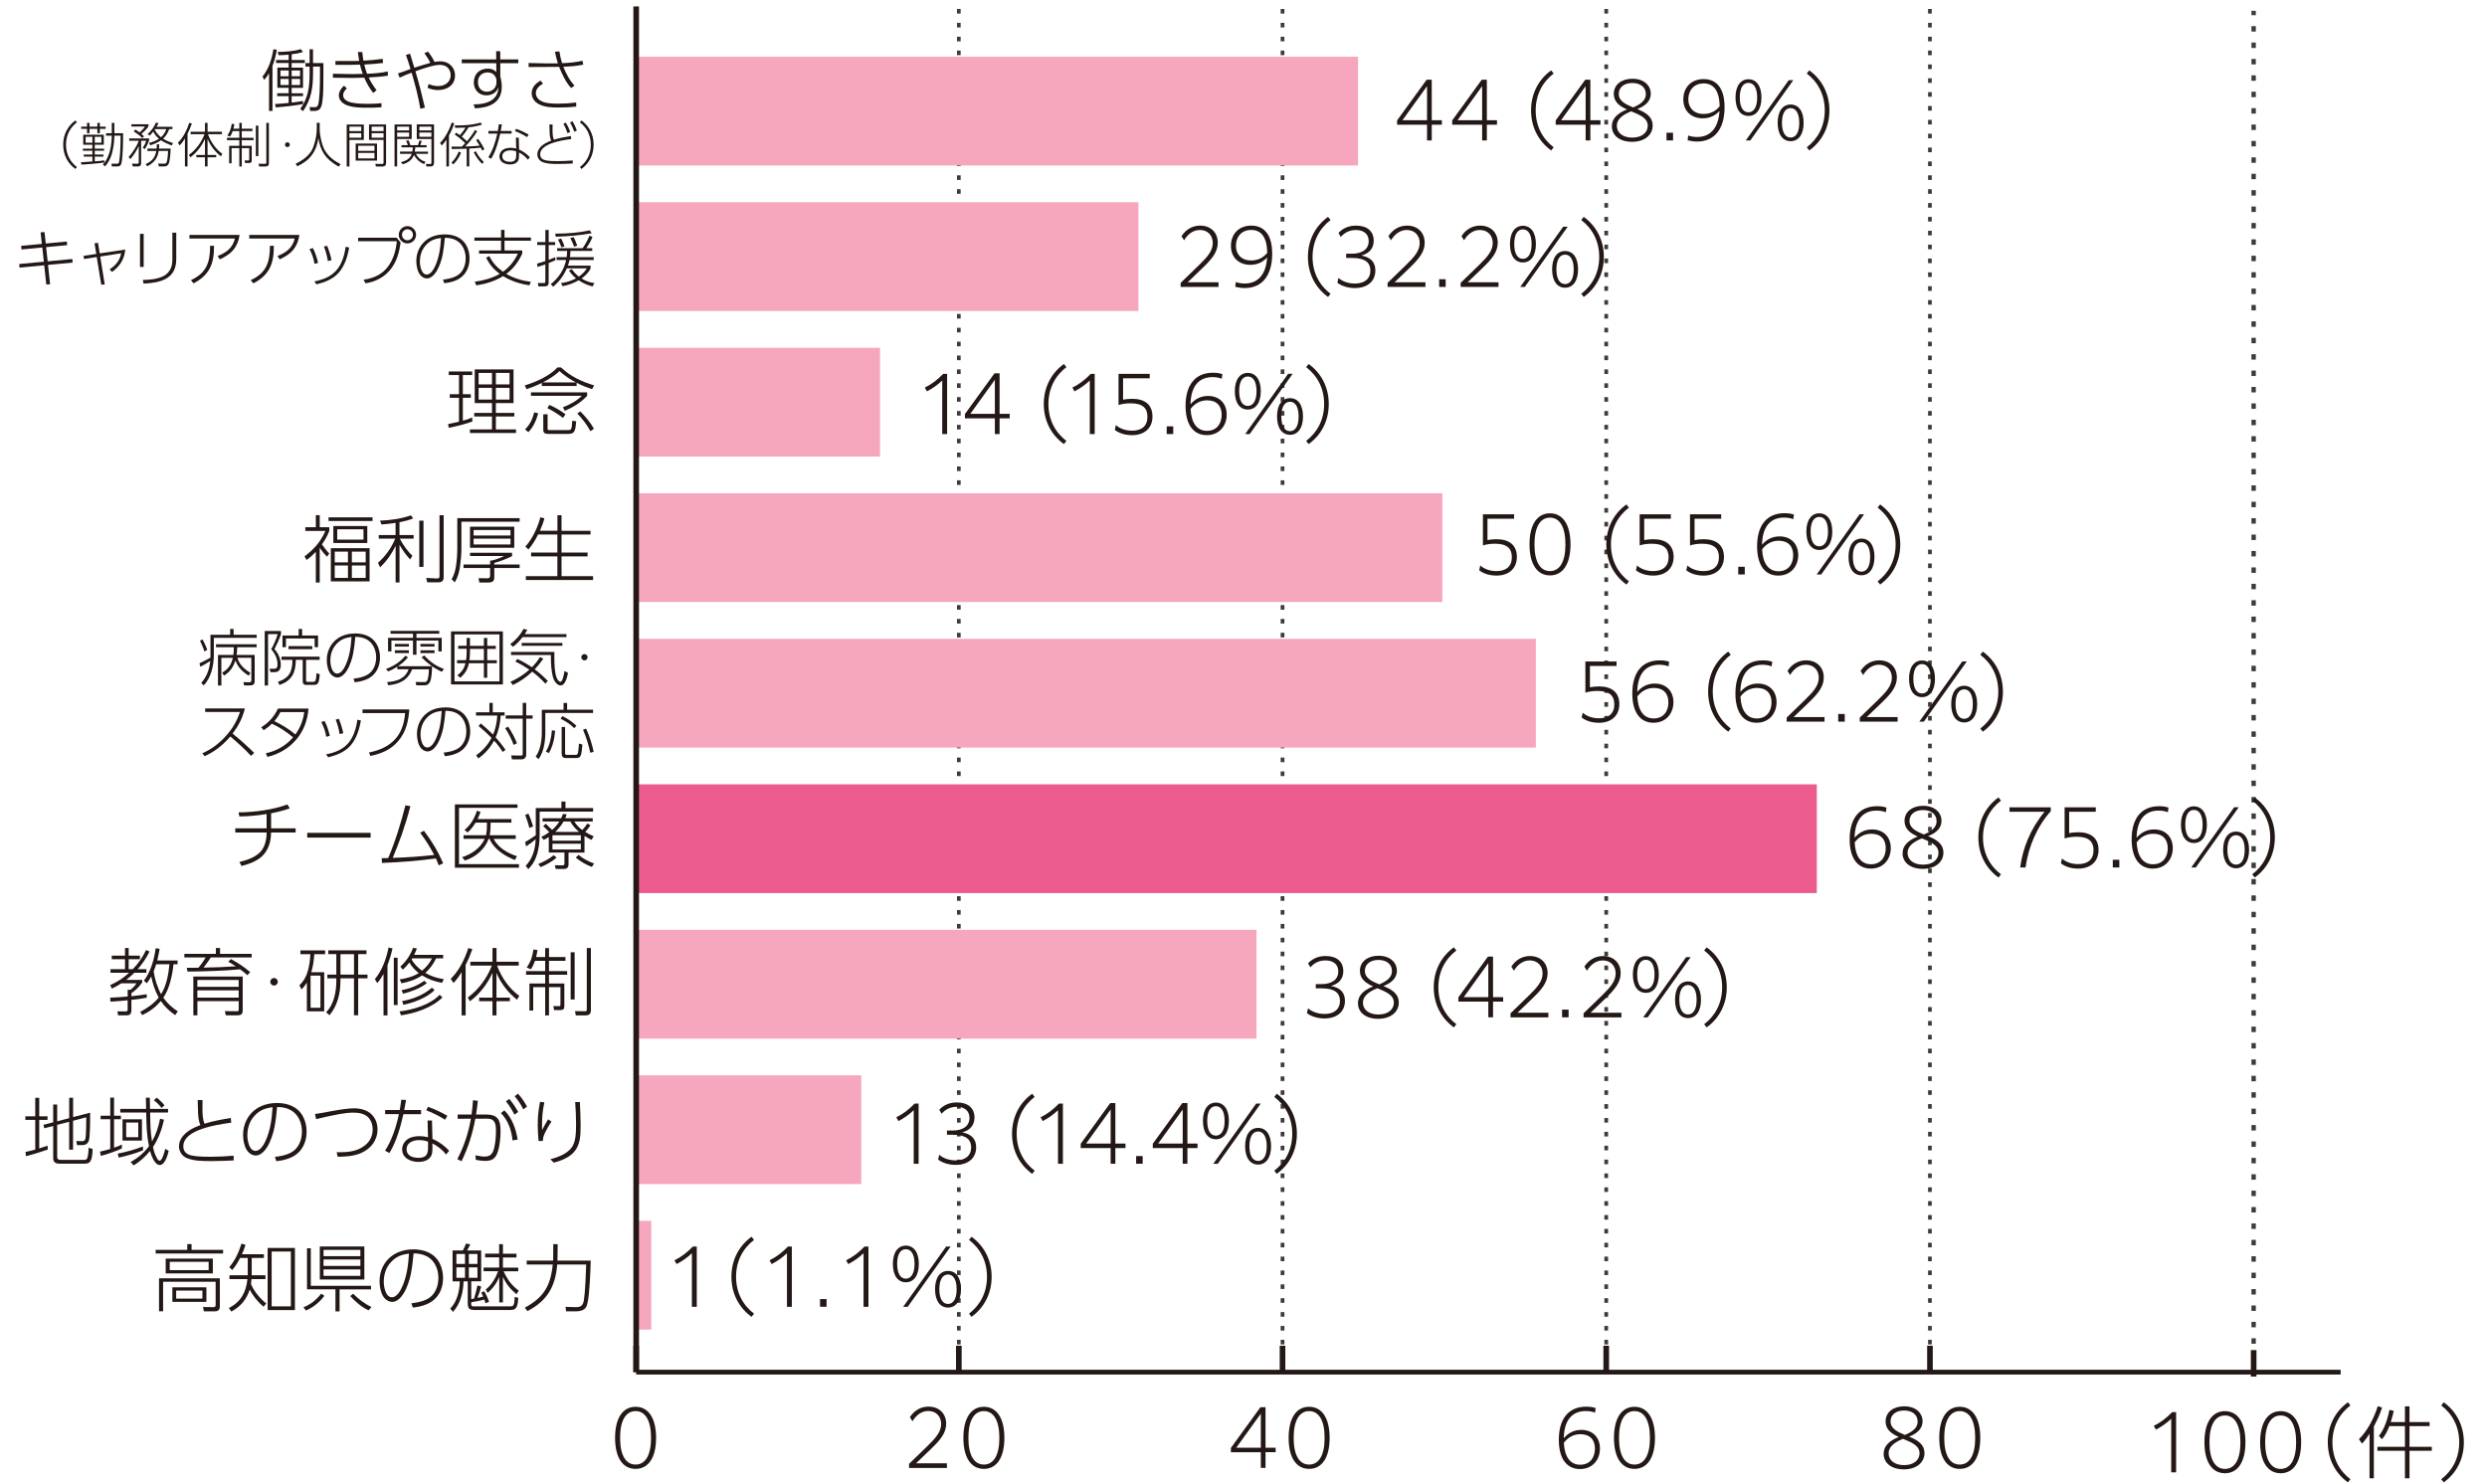 <?xml version="1.0" encoding="UTF-8"?>
<svg id="_レイヤー_1" data-name="レイヤー 1" xmlns="http://www.w3.org/2000/svg" viewBox="0 0 575.01 343.19">
  <defs>
    <style>
      .cls-1 {
        fill: #3e3a39;
      }

      .cls-2 {
        fill: #231815;
      }

      .cls-3 {
        fill: none;
      }

      .cls-4 {
        fill: #ec5b8e;
      }

      .cls-5 {
        fill: #f6a6bd;
      }
    </style>
  </defs>
  <path class="cls-1" d="M222.11,317.3h-.85v-1.07h.85v1.07ZM222.11,314.09h-.85v-1.07h.85v1.07ZM222.11,310.89h-.85v-1.07h.85v1.07ZM222.11,307.68h-.85v-1.07h.85v1.07ZM222.11,304.48h-.85v-1.07h.85v1.07ZM222.11,301.27h-.85v-1.07h.85v1.07ZM222.11,298.07h-.85v-1.07h.85v1.07ZM222.11,294.86h-.85v-1.07h.85v1.07ZM222.11,291.65h-.85v-1.07h.85v1.07ZM222.11,288.45h-.85v-1.07h.85v1.07ZM222.11,285.24h-.85v-1.07h.85v1.07ZM222.11,282.04h-.85v-1.07h.85v1.07ZM222.11,278.83h-.85v-1.07h.85v1.07ZM222.11,275.63h-.85v-1.07h.85v1.07ZM222.11,272.42h-.85v-1.07h.85v1.07ZM222.11,269.22h-.85v-1.07h.85v1.07ZM222.11,266.01h-.85v-1.07h.85v1.07ZM222.11,262.8h-.85v-1.07h.85v1.07ZM222.11,259.6h-.85v-1.07h.85v1.07ZM222.11,256.39h-.85v-1.07h.85v1.07ZM222.11,253.19h-.85v-1.07h.85v1.07ZM222.11,249.98h-.85v-1.07h.85v1.07ZM222.11,246.77h-.85v-1.07h.85v1.07ZM222.11,243.57h-.85v-1.07h.85v1.07ZM222.11,240.36h-.85v-1.07h.85v1.07ZM222.11,237.16h-.85v-1.07h.85v1.07ZM222.11,233.95h-.85v-1.07h.85v1.07ZM222.11,230.75h-.85v-1.07h.85v1.07ZM222.11,227.54h-.85v-1.07h.85v1.07ZM222.11,224.34h-.85v-1.07h.85v1.07ZM222.11,221.13h-.85v-1.07h.85v1.07ZM222.11,217.92h-.85v-1.07h.85v1.07ZM222.11,214.72h-.85v-1.07h.85v1.07ZM222.11,211.51h-.85v-1.07h.85v1.07ZM222.11,208.31h-.85v-1.07h.85v1.07ZM222.11,205.1h-.85v-1.07h.85v1.07ZM222.11,201.9h-.85v-1.07h.85v1.07ZM222.11,198.69h-.85v-1.07h.85v1.07ZM222.11,195.48h-.85v-1.07h.85v1.07ZM222.11,192.28h-.85v-1.07h.85v1.07ZM222.11,189.07h-.85v-1.07h.85v1.07ZM222.11,185.87h-.85v-1.07h.85v1.07ZM222.11,182.66h-.85v-1.07h.85v1.07ZM222.11,179.46h-.85v-1.07h.85v1.07ZM222.11,176.25h-.85v-1.07h.85v1.07ZM222.11,173.04h-.85v-1.07h.85v1.07ZM222.11,169.84h-.85v-1.07h.85v1.07ZM222.11,166.63h-.85v-1.07h.85v1.07ZM222.11,163.43h-.85v-1.07h.85v1.07ZM222.11,160.22h-.85v-1.07h.85v1.07ZM222.11,157.02h-.85v-1.07h.85v1.07ZM222.11,153.81h-.85v-1.07h.85v1.07ZM222.11,150.6h-.85v-1.07h.85v1.07ZM222.11,147.4h-.85v-1.07h.85v1.07ZM222.11,144.19h-.85v-1.07h.85v1.07ZM222.11,140.99h-.85v-1.07h.85v1.07ZM222.11,137.78h-.85v-1.07h.85v1.07ZM222.11,134.58h-.85v-1.07h.85v1.07ZM222.11,131.37h-.85v-1.07h.85v1.07ZM222.11,128.16h-.85v-1.07h.85v1.07ZM222.11,124.96h-.85v-1.07h.85v1.07ZM222.11,121.75h-.85v-1.07h.85v1.07ZM222.11,118.55h-.85v-1.07h.85v1.07ZM222.11,115.34h-.85v-1.07h.85v1.07ZM222.11,112.14h-.85v-1.07h.85v1.07ZM222.11,108.93h-.85v-1.07h.85v1.07ZM222.11,105.73h-.85v-1.07h.85v1.07ZM222.11,102.52h-.85v-1.07h.85v1.07ZM222.11,99.31h-.85v-1.07h.85v1.07ZM222.11,96.11h-.85v-1.07h.85v1.07ZM222.11,92.9h-.85v-1.07h.85v1.07ZM222.11,89.7h-.85v-1.07h.85v1.07ZM222.11,86.49h-.85v-1.07h.85v1.07ZM222.11,83.29h-.85v-1.07h.85v1.07ZM222.11,80.08h-.85v-1.07h.85v1.07ZM222.11,76.87h-.85v-1.07h.85v1.07ZM222.11,73.67h-.85v-1.07h.85v1.07ZM222.11,70.46h-.85v-1.07h.85v1.07ZM222.11,67.26h-.85v-1.07h.85v1.07ZM222.11,64.05h-.85v-1.07h.85v1.07ZM222.11,60.85h-.85v-1.07h.85v1.07ZM222.11,57.64h-.85v-1.07h.85v1.07ZM222.11,54.43h-.85v-1.07h.85v1.07ZM222.11,51.23h-.85v-1.07h.85v1.07ZM222.11,48.02h-.85v-1.07h.85v1.07ZM222.11,44.82h-.85v-1.07h.85v1.07ZM222.11,41.61h-.85v-1.07h.85v1.07ZM222.11,38.41h-.85v-1.07h.85v1.07ZM222.11,35.2h-.85v-1.07h.85v1.07ZM222.11,31.99h-.85v-1.07h.85v1.07ZM222.11,28.79h-.85v-1.07h.85v1.07ZM222.11,25.58h-.85v-1.07h.85v1.07ZM222.11,22.38h-.85v-1.07h.85v1.07ZM222.11,19.17h-.85v-1.07h.85v1.07ZM222.11,15.97h-.85v-1.07h.85v1.07ZM222.11,12.76h-.85v-1.07h.85v1.07ZM222.11,9.56h-.85v-1.07h.85v1.07ZM222.11,6.35h-.85v-1.07h.85v1.07ZM222.11,3.14h-.85v-1.07h.85v1.07Z"/>
  <path class="cls-1" d="M296.96,317.3h-.86v-1.07h.86v1.07ZM296.96,314.09h-.86v-1.07h.86v1.07ZM296.96,310.89h-.86v-1.07h.86v1.07ZM296.96,307.68h-.86v-1.07h.86v1.07ZM296.96,304.48h-.86v-1.07h.86v1.07ZM296.96,301.27h-.86v-1.07h.86v1.07ZM296.96,298.07h-.86v-1.07h.86v1.07ZM296.96,294.86h-.86v-1.07h.86v1.07ZM296.96,291.65h-.86v-1.07h.86v1.07ZM296.96,288.45h-.86v-1.07h.86v1.07ZM296.96,285.24h-.86v-1.07h.86v1.07ZM296.96,282.04h-.86v-1.07h.86v1.07ZM296.96,278.83h-.86v-1.07h.86v1.07ZM296.96,275.63h-.86v-1.07h.86v1.07ZM296.96,272.42h-.86v-1.07h.86v1.07ZM296.96,269.22h-.86v-1.07h.86v1.07ZM296.96,266.01h-.86v-1.07h.86v1.07ZM296.96,262.8h-.86v-1.07h.86v1.07ZM296.96,259.6h-.86v-1.07h.86v1.07ZM296.96,256.39h-.86v-1.07h.86v1.07ZM296.96,253.19h-.86v-1.07h.86v1.07ZM296.96,249.98h-.86v-1.07h.86v1.07ZM296.96,246.77h-.86v-1.07h.86v1.07ZM296.96,243.57h-.86v-1.07h.86v1.07ZM296.96,240.36h-.86v-1.07h.86v1.07ZM296.96,237.16h-.86v-1.07h.86v1.07ZM296.96,233.95h-.86v-1.07h.86v1.07ZM296.96,230.75h-.86v-1.07h.86v1.07ZM296.96,227.54h-.86v-1.07h.86v1.07ZM296.96,224.34h-.86v-1.07h.86v1.07ZM296.96,221.13h-.86v-1.07h.86v1.07ZM296.96,217.92h-.86v-1.07h.86v1.07ZM296.96,214.72h-.86v-1.07h.86v1.07ZM296.96,211.51h-.86v-1.07h.86v1.07ZM296.96,208.31h-.86v-1.07h.86v1.07ZM296.96,205.1h-.86v-1.07h.86v1.07ZM296.96,201.9h-.86v-1.07h.86v1.07ZM296.96,198.69h-.86v-1.07h.86v1.07ZM296.96,195.48h-.86v-1.07h.86v1.07ZM296.96,192.28h-.86v-1.07h.86v1.07ZM296.96,189.07h-.86v-1.07h.86v1.07ZM296.96,185.87h-.86v-1.07h.86v1.07ZM296.96,182.66h-.86v-1.07h.86v1.07ZM296.96,179.46h-.86v-1.07h.86v1.07ZM296.96,176.25h-.86v-1.07h.86v1.07ZM296.96,173.04h-.86v-1.07h.86v1.07ZM296.96,169.84h-.86v-1.07h.86v1.07ZM296.96,166.63h-.86v-1.07h.86v1.07ZM296.96,163.43h-.86v-1.07h.86v1.07ZM296.96,160.22h-.86v-1.07h.86v1.07ZM296.96,157.02h-.86v-1.07h.86v1.07ZM296.96,153.81h-.86v-1.07h.86v1.07ZM296.96,150.6h-.86v-1.07h.86v1.07ZM296.96,147.4h-.86v-1.07h.86v1.07ZM296.96,144.19h-.86v-1.07h.86v1.07ZM296.96,140.99h-.86v-1.07h.86v1.07ZM296.96,137.78h-.86v-1.07h.86v1.07ZM296.96,134.58h-.86v-1.07h.86v1.07ZM296.96,131.37h-.86v-1.07h.86v1.07ZM296.96,128.16h-.86v-1.07h.86v1.07ZM296.96,124.96h-.86v-1.07h.86v1.07ZM296.96,121.75h-.86v-1.07h.86v1.07ZM296.96,118.55h-.86v-1.07h.86v1.07ZM296.96,115.34h-.86v-1.07h.86v1.07ZM296.96,112.14h-.86v-1.07h.86v1.07ZM296.96,108.93h-.86v-1.07h.86v1.07ZM296.96,105.73h-.86v-1.07h.86v1.07ZM296.96,102.52h-.86v-1.07h.86v1.07ZM296.96,99.31h-.86v-1.07h.86v1.07ZM296.96,96.11h-.86v-1.07h.86v1.07ZM296.96,92.9h-.86v-1.07h.86v1.07ZM296.96,89.7h-.86v-1.07h.86v1.07ZM296.96,86.49h-.86v-1.07h.86v1.07ZM296.96,83.29h-.86v-1.07h.86v1.07ZM296.96,80.08h-.86v-1.07h.86v1.07ZM296.96,76.87h-.86v-1.07h.86v1.07ZM296.96,73.67h-.86v-1.07h.86v1.07ZM296.96,70.46h-.86v-1.07h.86v1.07ZM296.96,67.26h-.86v-1.07h.86v1.07ZM296.96,64.05h-.86v-1.07h.86v1.07ZM296.96,60.85h-.86v-1.07h.86v1.07ZM296.96,57.64h-.86v-1.07h.86v1.07ZM296.96,54.43h-.86v-1.07h.86v1.07ZM296.96,51.23h-.86v-1.07h.86v1.07ZM296.96,48.02h-.86v-1.07h.86v1.07ZM296.96,44.82h-.86v-1.07h.86v1.07ZM296.96,41.61h-.86v-1.07h.86v1.07ZM296.96,38.41h-.86v-1.07h.86v1.07ZM296.96,35.2h-.86v-1.07h.86v1.07ZM296.96,31.99h-.86v-1.07h.86v1.07ZM296.96,28.79h-.86v-1.07h.86v1.07ZM296.96,25.58h-.86v-1.07h.86v1.07ZM296.96,22.38h-.86v-1.07h.86v1.07ZM296.96,19.17h-.86v-1.07h.86v1.07ZM296.96,15.97h-.86v-1.07h.86v1.07ZM296.96,12.76h-.86v-1.07h.86v1.07ZM296.96,9.56h-.86v-1.07h.86v1.07ZM296.96,6.35h-.86v-1.07h.86v1.07ZM296.96,3.14h-.86v-1.07h.86v1.07Z"/>
  <path class="cls-1" d="M371.8,317.3h-.86v-1.07h.86v1.07ZM371.8,314.09h-.86v-1.07h.86v1.07ZM371.8,310.89h-.86v-1.07h.86v1.07ZM371.8,307.68h-.86v-1.07h.86v1.07ZM371.8,304.48h-.86v-1.07h.86v1.07ZM371.8,301.27h-.86v-1.07h.86v1.07ZM371.8,298.07h-.86v-1.07h.86v1.07ZM371.8,294.86h-.86v-1.07h.86v1.07ZM371.8,291.65h-.86v-1.07h.86v1.07ZM371.8,288.45h-.86v-1.07h.86v1.07ZM371.8,285.24h-.86v-1.07h.86v1.07ZM371.8,282.04h-.86v-1.07h.86v1.07ZM371.8,278.83h-.86v-1.07h.86v1.07ZM371.8,275.63h-.86v-1.07h.86v1.07ZM371.8,272.42h-.86v-1.07h.86v1.07ZM371.8,269.22h-.86v-1.07h.86v1.07ZM371.8,266.01h-.86v-1.07h.86v1.07ZM371.8,262.8h-.86v-1.07h.86v1.07ZM371.8,259.6h-.86v-1.07h.86v1.07ZM371.8,256.39h-.86v-1.07h.86v1.07ZM371.8,253.19h-.86v-1.07h.86v1.07ZM371.8,249.98h-.86v-1.07h.86v1.07ZM371.8,246.77h-.86v-1.07h.86v1.07ZM371.8,243.57h-.86v-1.07h.86v1.07ZM371.8,240.36h-.86v-1.07h.86v1.07ZM371.8,237.16h-.86v-1.07h.86v1.07ZM371.8,233.95h-.86v-1.07h.86v1.07ZM371.8,230.75h-.86v-1.07h.86v1.07ZM371.8,227.54h-.86v-1.07h.86v1.07ZM371.8,224.34h-.86v-1.07h.86v1.07ZM371.8,221.13h-.86v-1.07h.86v1.07ZM371.8,217.92h-.86v-1.07h.86v1.07ZM371.8,214.72h-.86v-1.07h.86v1.07ZM371.8,211.51h-.86v-1.07h.86v1.07ZM371.8,208.31h-.86v-1.07h.86v1.07ZM371.8,205.1h-.86v-1.07h.86v1.07ZM371.8,201.9h-.86v-1.07h.86v1.07ZM371.8,198.69h-.86v-1.07h.86v1.07ZM371.8,195.48h-.86v-1.07h.86v1.07ZM371.8,192.28h-.86v-1.07h.86v1.07ZM371.8,189.07h-.86v-1.07h.86v1.07ZM371.8,185.87h-.86v-1.07h.86v1.07ZM371.8,182.66h-.86v-1.07h.86v1.07ZM371.8,179.46h-.86v-1.07h.86v1.07ZM371.8,176.25h-.86v-1.07h.86v1.07ZM371.8,173.04h-.86v-1.07h.86v1.07ZM371.8,169.84h-.86v-1.07h.86v1.07ZM371.8,166.63h-.86v-1.07h.86v1.07ZM371.8,163.43h-.86v-1.07h.86v1.07ZM371.8,160.22h-.86v-1.07h.86v1.07ZM371.8,157.02h-.86v-1.07h.86v1.07ZM371.8,153.81h-.86v-1.07h.86v1.07ZM371.8,150.6h-.86v-1.07h.86v1.07ZM371.8,147.4h-.86v-1.07h.86v1.07ZM371.8,144.19h-.86v-1.07h.86v1.07ZM371.8,140.99h-.86v-1.07h.86v1.07ZM371.8,137.78h-.86v-1.07h.86v1.07ZM371.8,134.58h-.86v-1.07h.86v1.07ZM371.8,131.37h-.86v-1.07h.86v1.07ZM371.8,128.16h-.86v-1.07h.86v1.07ZM371.8,124.96h-.86v-1.07h.86v1.07ZM371.8,121.75h-.86v-1.07h.86v1.07ZM371.8,118.55h-.86v-1.07h.86v1.07ZM371.8,115.34h-.86v-1.07h.86v1.07ZM371.8,112.14h-.86v-1.07h.86v1.07ZM371.8,108.93h-.86v-1.07h.86v1.07ZM371.8,105.73h-.86v-1.07h.86v1.07ZM371.8,102.52h-.86v-1.07h.86v1.07ZM371.8,99.31h-.86v-1.07h.86v1.07ZM371.8,96.11h-.86v-1.07h.86v1.07ZM371.8,92.9h-.86v-1.07h.86v1.07ZM371.8,89.7h-.86v-1.07h.86v1.07ZM371.8,86.49h-.86v-1.07h.86v1.07ZM371.8,83.29h-.86v-1.07h.86v1.07ZM371.8,80.08h-.86v-1.07h.86v1.07ZM371.8,76.87h-.86v-1.07h.86v1.07ZM371.8,73.67h-.86v-1.07h.86v1.07ZM371.8,70.46h-.86v-1.07h.86v1.07ZM371.8,67.26h-.86v-1.07h.86v1.07ZM371.8,64.05h-.86v-1.07h.86v1.07ZM371.8,60.85h-.86v-1.07h.86v1.07ZM371.8,57.64h-.86v-1.07h.86v1.07ZM371.8,54.43h-.86v-1.07h.86v1.07ZM371.8,51.23h-.86v-1.07h.86v1.07ZM371.8,48.02h-.86v-1.07h.86v1.07ZM371.8,44.82h-.86v-1.07h.86v1.07ZM371.8,41.61h-.86v-1.07h.86v1.07ZM371.8,38.41h-.86v-1.07h.86v1.07ZM371.8,35.2h-.86v-1.07h.86v1.07ZM371.8,31.99h-.86v-1.07h.86v1.07ZM371.8,28.79h-.86v-1.07h.86v1.07ZM371.8,25.58h-.86v-1.07h.86v1.07ZM371.8,22.38h-.86v-1.07h.86v1.07ZM371.8,19.17h-.86v-1.07h.86v1.07ZM371.8,15.97h-.86v-1.07h.86v1.07ZM371.8,12.76h-.86v-1.07h.86v1.07ZM371.8,9.56h-.86v-1.07h.86v1.07ZM371.8,6.35h-.86v-1.07h.86v1.07ZM371.8,3.14h-.86v-1.07h.86v1.07Z"/>
  <path class="cls-1" d="M446.64,317.3h-.86v-1.07h.86v1.07ZM446.64,314.09h-.86v-1.07h.86v1.07ZM446.64,310.89h-.86v-1.07h.86v1.07ZM446.64,307.68h-.86v-1.07h.86v1.07ZM446.64,304.48h-.86v-1.07h.86v1.07ZM446.64,301.27h-.86v-1.07h.86v1.07ZM446.64,298.07h-.86v-1.07h.86v1.07ZM446.64,294.86h-.86v-1.07h.86v1.07ZM446.64,291.65h-.86v-1.07h.86v1.07ZM446.64,288.45h-.86v-1.07h.86v1.07ZM446.64,285.24h-.86v-1.07h.86v1.07ZM446.64,282.04h-.86v-1.07h.86v1.07ZM446.64,278.83h-.86v-1.07h.86v1.07ZM446.64,275.63h-.86v-1.07h.86v1.07ZM446.64,272.42h-.86v-1.07h.86v1.07ZM446.64,269.22h-.86v-1.07h.86v1.07ZM446.64,266.01h-.86v-1.07h.86v1.07ZM446.64,262.8h-.86v-1.07h.86v1.07ZM446.64,259.6h-.86v-1.07h.86v1.07ZM446.64,256.39h-.86v-1.07h.86v1.07ZM446.64,253.19h-.86v-1.07h.86v1.07ZM446.64,249.98h-.86v-1.07h.86v1.07ZM446.64,246.77h-.86v-1.07h.86v1.07ZM446.64,243.57h-.86v-1.07h.86v1.07ZM446.64,240.36h-.86v-1.07h.86v1.07ZM446.64,237.16h-.86v-1.07h.86v1.07ZM446.64,233.95h-.86v-1.07h.86v1.07ZM446.64,230.75h-.86v-1.07h.86v1.07ZM446.64,227.54h-.86v-1.07h.86v1.07ZM446.64,224.34h-.86v-1.07h.86v1.07ZM446.64,221.13h-.86v-1.07h.86v1.07ZM446.64,217.92h-.86v-1.07h.86v1.07ZM446.64,214.72h-.86v-1.07h.86v1.07ZM446.64,211.51h-.86v-1.07h.86v1.07ZM446.64,208.31h-.86v-1.07h.86v1.07ZM446.64,205.1h-.86v-1.07h.86v1.07ZM446.64,201.9h-.86v-1.07h.86v1.07ZM446.64,198.69h-.86v-1.07h.86v1.07ZM446.64,195.48h-.86v-1.07h.86v1.07ZM446.64,192.28h-.86v-1.07h.86v1.07ZM446.64,189.07h-.86v-1.07h.86v1.07ZM446.64,185.87h-.86v-1.07h.86v1.07ZM446.64,182.66h-.86v-1.07h.86v1.07ZM446.64,179.46h-.86v-1.07h.86v1.07ZM446.64,176.25h-.86v-1.07h.86v1.07ZM446.64,173.04h-.86v-1.07h.86v1.07ZM446.64,169.84h-.86v-1.07h.86v1.07ZM446.64,166.63h-.86v-1.07h.86v1.07ZM446.64,163.43h-.86v-1.07h.86v1.07ZM446.64,160.22h-.86v-1.07h.86v1.07ZM446.64,157.02h-.86v-1.07h.86v1.07ZM446.64,153.81h-.86v-1.07h.86v1.07ZM446.64,150.6h-.86v-1.07h.86v1.07ZM446.64,147.4h-.86v-1.07h.86v1.07ZM446.64,144.19h-.86v-1.07h.86v1.07ZM446.64,140.99h-.86v-1.07h.86v1.07ZM446.64,137.78h-.86v-1.07h.86v1.07ZM446.64,134.58h-.86v-1.07h.86v1.07ZM446.64,131.37h-.86v-1.07h.86v1.07ZM446.64,128.16h-.86v-1.07h.86v1.07ZM446.64,124.96h-.86v-1.07h.86v1.07ZM446.64,121.75h-.86v-1.07h.86v1.07ZM446.64,118.55h-.86v-1.07h.86v1.07ZM446.64,115.34h-.86v-1.07h.86v1.07ZM446.64,112.14h-.86v-1.07h.86v1.07ZM446.64,108.93h-.86v-1.07h.86v1.07ZM446.64,105.73h-.86v-1.07h.86v1.07ZM446.64,102.52h-.86v-1.07h.86v1.07ZM446.64,99.31h-.86v-1.07h.86v1.07ZM446.64,96.11h-.86v-1.07h.86v1.07ZM446.64,92.9h-.86v-1.07h.86v1.07ZM446.64,89.7h-.86v-1.07h.86v1.07ZM446.64,86.49h-.86v-1.07h.86v1.07ZM446.64,83.29h-.86v-1.07h.86v1.07ZM446.64,80.08h-.86v-1.07h.86v1.07ZM446.64,76.87h-.86v-1.07h.86v1.07ZM446.64,73.67h-.86v-1.07h.86v1.07ZM446.64,70.46h-.86v-1.07h.86v1.07ZM446.64,67.26h-.86v-1.07h.86v1.07ZM446.64,64.05h-.86v-1.07h.86v1.07ZM446.64,60.85h-.86v-1.07h.86v1.07ZM446.64,57.64h-.86v-1.07h.86v1.07ZM446.64,54.43h-.86v-1.07h.86v1.07ZM446.64,51.23h-.86v-1.07h.86v1.07ZM446.64,48.02h-.86v-1.07h.86v1.07ZM446.64,44.82h-.86v-1.07h.86v1.07ZM446.64,41.61h-.86v-1.07h.86v1.07ZM446.64,38.41h-.86v-1.07h.86v1.07ZM446.64,35.2h-.86v-1.07h.86v1.07ZM446.64,31.99h-.86v-1.07h.86v1.07ZM446.64,28.79h-.86v-1.07h.86v1.07ZM446.64,25.58h-.86v-1.07h.86v1.07ZM446.64,22.38h-.86v-1.07h.86v1.07ZM446.64,19.17h-.86v-1.07h.86v1.07ZM446.64,15.97h-.86v-1.07h.86v1.07ZM446.64,12.76h-.86v-1.07h.86v1.07ZM446.64,9.56h-.86v-1.07h.86v1.07ZM446.64,6.35h-.86v-1.07h.86v1.07ZM446.64,3.14h-.86v-1.07h.86v1.07Z"/>
  <path class="cls-1" d="M521.56,318.31h-1.01v-1.26h1.01v1.26ZM521.56,314.52h-1.01v-1.26h1.01v1.26ZM521.56,310.73h-1.01v-1.26h1.01v1.26ZM521.56,306.93h-1.01v-1.26h1.01v1.26ZM521.56,303.14h-1.01v-1.26h1.01v1.26ZM521.56,299.35h-1.01v-1.26h1.01v1.26ZM521.56,295.56h-1.01v-1.26h1.01v1.26ZM521.56,291.76h-1.01v-1.26h1.01v1.26ZM521.56,287.97h-1.01v-1.26h1.01v1.26ZM521.56,284.18h-1.01v-1.26h1.01v1.26ZM521.56,280.38h-1.01v-1.26h1.01v1.26ZM521.56,276.59h-1.01v-1.26h1.01v1.26ZM521.56,272.8h-1.01v-1.26h1.01v1.26ZM521.56,269.01h-1.01v-1.26h1.01v1.26ZM521.56,265.21h-1.01v-1.26h1.01v1.26ZM521.56,261.42h-1.01v-1.26h1.01v1.26ZM521.56,257.63h-1.01v-1.26h1.01v1.26ZM521.56,253.83h-1.01v-1.26h1.01v1.26ZM521.56,250.04h-1.01v-1.26h1.01v1.26ZM521.56,246.25h-1.01v-1.26h1.01v1.26ZM521.56,242.46h-1.01v-1.26h1.01v1.26ZM521.56,238.66h-1.01v-1.26h1.01v1.26ZM521.56,234.87h-1.01v-1.26h1.01v1.26ZM521.56,231.08h-1.01v-1.26h1.01v1.26ZM521.56,227.28h-1.01v-1.26h1.01v1.26ZM521.56,223.49h-1.01v-1.26h1.01v1.26ZM521.56,219.7h-1.01v-1.26h1.01v1.26ZM521.56,215.91h-1.01v-1.26h1.01v1.26ZM521.56,212.11h-1.01v-1.26h1.01v1.26ZM521.56,208.32h-1.01v-1.26h1.01v1.26ZM521.56,204.53h-1.01v-1.26h1.01v1.26ZM521.56,200.74h-1.01v-1.26h1.01v1.26ZM521.56,196.94h-1.01v-1.26h1.01v1.26ZM521.56,193.15h-1.01v-1.26h1.01v1.26ZM521.56,189.36h-1.01v-1.26h1.01v1.26ZM521.56,185.56h-1.01v-1.26h1.01v1.26ZM521.56,181.77h-1.01v-1.26h1.01v1.26ZM521.56,177.98h-1.01v-1.26h1.01v1.26ZM521.56,174.19h-1.01v-1.26h1.01v1.26ZM521.56,170.39h-1.01v-1.26h1.01v1.26ZM521.56,166.6h-1.01v-1.26h1.01v1.26ZM521.56,162.81h-1.01v-1.26h1.01v1.26ZM521.56,159.02h-1.01v-1.26h1.01v1.26ZM521.56,155.22h-1.01v-1.26h1.01v1.26ZM521.56,151.43h-1.01v-1.26h1.01v1.26ZM521.56,147.64h-1.01v-1.26h1.01v1.26ZM521.56,143.84h-1.01v-1.26h1.01v1.26ZM521.56,140.05h-1.01v-1.26h1.01v1.26ZM521.56,136.26h-1.01v-1.26h1.01v1.26ZM521.56,132.47h-1.01v-1.26h1.01v1.26ZM521.56,128.67h-1.01v-1.26h1.01v1.26ZM521.56,124.88h-1.01v-1.26h1.01v1.26ZM521.56,121.09h-1.01v-1.26h1.01v1.26ZM521.56,117.29h-1.01v-1.26h1.01v1.26ZM521.56,113.5h-1.01v-1.26h1.01v1.26ZM521.56,109.71h-1.01v-1.26h1.01v1.26ZM521.56,105.92h-1.01v-1.26h1.01v1.26ZM521.56,102.12h-1.01v-1.26h1.01v1.26ZM521.56,98.33h-1.01v-1.26h1.01v1.26ZM521.56,94.54h-1.01v-1.26h1.01v1.26ZM521.56,90.74h-1.01v-1.26h1.01v1.26ZM521.56,86.95h-1.01v-1.26h1.01v1.26ZM521.56,83.16h-1.01v-1.26h1.01v1.26ZM521.56,79.37h-1.01v-1.26h1.01v1.26ZM521.56,75.57h-1.01v-1.26h1.01v1.26ZM521.56,71.78h-1.01v-1.26h1.01v1.26ZM521.56,67.99h-1.01v-1.26h1.01v1.26ZM521.56,64.2h-1.01v-1.26h1.01v1.26ZM521.56,60.4h-1.01v-1.26h1.01v1.26ZM521.56,56.61h-1.01v-1.26h1.01v1.26ZM521.56,52.82h-1.01v-1.26h1.01v1.26ZM521.56,49.02h-1.01v-1.26h1.01v1.26ZM521.56,45.23h-1.01v-1.26h1.01v1.26ZM521.56,41.44h-1.01v-1.26h1.01v1.26ZM521.56,37.65h-1.01v-1.26h1.01v1.26ZM521.56,33.85h-1.01v-1.26h1.01v1.26ZM521.56,30.06h-1.01v-1.26h1.01v1.26ZM521.56,26.27h-1.01v-1.26h1.01v1.26ZM521.56,22.47h-1.01v-1.26h1.01v1.26ZM521.56,18.68h-1.01v-1.26h1.01v1.26ZM521.56,14.89h-1.01v-1.26h1.01v1.26ZM521.56,11.1h-1.01v-1.26h1.01v1.26ZM521.56,7.3h-1.01v-1.26h1.01v1.26ZM521.56,3.51h-1.01v-1.01h1.01v1.01Z"/>
  <rect class="cls-5" x="146.84" y="282.31" width="3.74" height="25.15"/>
  <rect class="cls-3" x="147.09" y="47.15" width="446.83" height="214.88"/>
  <rect class="cls-2" x="147.09" y="316.75" width="394.08" height="1.1"/>
  <rect class="cls-2" x="146.44" y="311.19" width="1.3" height="6.11"/>
  <rect class="cls-2" x="221.04" y="311.19" width="1.3" height="6.11"/>
  <rect class="cls-2" x="295.88" y="311.19" width="1.3" height="6.11"/>
  <rect class="cls-2" x="370.72" y="311.19" width="1.3" height="6.11"/>
  <rect class="cls-2" x="445.57" y="311.19" width="1.3" height="6.11"/>
  <rect class="cls-2" x="520.41" y="312.2" width="1.3" height="6.11"/>
  <g>
    <path class="cls-2" d="M15.46,55.85l.06.84-4.86.46.36,3.28,5.71-.54.06.83-5.69.54.48,4.48-.88.04-.48-4.43-5.71.53-.07-.83,5.7-.53-.36-3.29-4.82.46-.07-.83,4.79-.46-.29-2.67.9-.07.29,2.65,4.89-.46Z"/>
    <path class="cls-2" d="M24.22,65.77l-.81.07-1.04-6.4-2.94.46-.11-.74,2.94-.44-.4-2.47.8-.1.4,2.44,5.9-.88c-.21,2.25-1.23,3.83-3.04,5.17l-.58-.6c1.4-.87,2.38-2.08,2.69-3.72l-4.86.76,1.05,6.46Z"/>
    <path class="cls-2" d="M33.22,61.73h-.85v-7.67h.85v7.67ZM40.75,59.94c0,4.63-3.73,5.46-7.55,5.64l-.19-.84c1.64-.04,3.33-.17,4.82-.91.97-.5,1.7-1.5,1.91-2.57.09-.43.11-.84.11-1.28v-6.17h.9v6.13Z"/>
    <path class="cls-2" d="M55.4,54.33c-.2,1.35-.7,2.61-1.61,3.63-.83.93-1.87,1.48-2.96,2.01l-.51-.77c2-.76,3.48-1.88,4-4.05h-10.52v-.83h11.6ZM44.15,64.78c3.66-1.7,4.42-4.16,4.43-7.94h.9c-.01,1.84-.13,3.63-1.03,5.3-.81,1.5-2.18,2.62-3.71,3.38l-.6-.74Z"/>
    <path class="cls-2" d="M69.23,54.33c-.2,1.35-.7,2.61-1.61,3.63-.83.93-1.87,1.48-2.96,2.01l-.51-.77c2-.76,3.48-1.88,4-4.05h-10.52v-.83h11.6ZM57.98,64.78c3.66-1.7,4.42-4.16,4.43-7.94h.9c-.01,1.84-.13,3.63-1.03,5.3-.81,1.5-2.18,2.62-3.71,3.38l-.6-.74Z"/>
    <path class="cls-2" d="M73.53,60.8l-.81.21c-.2-1.28-.58-2.27-1.15-3.42l.77-.23c.56,1.08.93,2.25,1.2,3.43ZM78.32,63.04c-1.28,1.5-3.26,2.25-5.14,2.71l-.51-.67c1.98-.4,3.82-1.05,5.17-2.64,1.23-1.44,1.84-3.53,2.07-5.37l.83.16c-.36,2.04-1.03,4.22-2.41,5.81ZM76.65,60.17l-.84.2c-.19-1.14-.47-2.28-.91-3.35l.73-.19c.38.9.84,2.38,1.03,3.33Z"/>
    <path class="cls-2" d="M91.71,54.98l.91,1.08c-.29,2.21-.85,4.35-2.25,6.14-1.48,1.9-3.53,2.95-5.87,3.31l-.44-.83c2.28-.31,4.32-1.2,5.7-3.11,1.23-1.7,1.8-3.72,1.98-5.79h-8.94v-.81h8.91ZM96.2,54.29c0,1.1-.9,2-2,2s-2-.9-2-2,.9-2,2-2,2,.9,2,2ZM92.94,54.29c0,.7.57,1.27,1.27,1.27s1.27-.57,1.27-1.27-.57-1.27-1.27-1.27-1.27.57-1.27,1.27Z"/>
    <path class="cls-2" d="M102.42,64.66c1.1-.14,2.04-.3,3.04-.8,1.55-.78,2.21-2.47,2.21-4.13s-.7-3.33-2.18-4.15c-.83-.46-1.71-.58-2.64-.6-.11,1.3-.26,2.59-.5,3.88-.23,1.21-.76,2.81-1.41,3.86-.47.75-1.27,1.67-2.24,1.67-.54,0-1.08-.31-1.45-.7-.73-.78-1-2.28-1-3.32,0-2.05.94-3.99,2.68-5.12,1.15-.74,2.55-1.05,3.92-1.05,2.05,0,4.03.73,5.03,2.64.47.88.68,1.9.68,2.91,0,1.62-.56,3.25-1.85,4.3-1.07.9-2.64,1.3-4,1.44l-.28-.83ZM98.42,56.74c-.94,1.04-1.34,2.38-1.34,3.76,0,.94.34,2.99,1.58,2.99.91,0,1.61-1.21,1.94-1.94.95-2.07,1.23-4.29,1.37-6.53-1.48.2-2.51.56-3.55,1.71Z"/>
    <path class="cls-2" d="M122.75,65.17l-.36.8c-2.17-.31-4.2-.98-6.07-2.12-1.82,1.14-4.06,1.82-6.19,2.14l-.37-.84c2.02-.27,3.99-.8,5.79-1.82-1.37-1-2.41-2.21-3.15-3.75l.74-.36c.78,1.57,1.74,2.61,3.15,3.62,1.57-1.13,2.61-2.45,3.45-4.19h-8.98v-.74h5.09v-2.25h-6.16v-.74h6.16v-1.75h.8v1.75h6.11v.74h-6.11v2.25h4.1v.73c-.9,1.94-1.98,3.41-3.69,4.7,1.82,1.04,3.62,1.57,5.69,1.84Z"/>
    <path class="cls-2" d="M128.34,59.47l.09.7c-.53.23-1.05.46-1.58.67v4.35c0,.88-.26,1.04-1.18,1.04h-1.18l-.14-.78h1.33c.26.01.41.01.41-.36v-3.96c-.6.21-1.2.41-1.81.6l-.1-.78c.64-.17,1.28-.36,1.91-.58v-3.71h-1.88v-.68h1.88v-2.81h.77v2.81h1.5v.68h-1.5v3.43c.5-.2,1-.4,1.5-.61ZM127.9,66.31l-.56-.6c1.84-1.48,3.04-3.28,3.56-5.59h-2.21v-.66h2.32c.07-.5.11-.93.11-1.43h-2.31v-.64h5.89c.66-.94,1.15-1.81,1.58-2.88l.71.26c-.34.94-.87,1.8-1.43,2.62h1.37v.64h-5.04c-.01.48-.04.94-.11,1.43h5.49v.66h-5.6c-.09.46-.2.86-.36,1.3h5.23v.67c-.44.94-1.25,1.71-2.08,2.31.97.6,1.88.91,2.99,1.08l-.46.76c-1.17-.3-2.18-.74-3.19-1.43-1.18.68-2.38,1.11-3.73,1.37l-.36-.71c1.24-.17,2.37-.51,3.48-1.11-.68-.54-1.15-1.08-1.64-1.8l.66-.33c.47.68.97,1.23,1.62,1.74.76-.54,1.37-1.13,1.85-1.91h-4.63c-.74,1.72-1.72,3.02-3.16,4.25ZM128.52,54.74l-.17-.71c2.68,0,5.37-.19,8.01-.76l.44.66c-2.74.51-5.52.71-8.28.81ZM130.52,56.97l-.71.23c-.23-.63-.48-1.23-.8-1.81l.73-.23c.33.64.54,1.13.78,1.81ZM133.45,56.81l-.71.23c-.23-.68-.54-1.34-.88-1.98l.76-.23c.33.64.61,1.28.84,1.98Z"/>
  </g>
  <g>
    <path class="cls-2" d="M109.16,96.54l.07.92c-1.77.66-3.62,1.1-5.47,1.46l-.17-.85c.8-.15,1.7-.36,2.53-.54v-5.54h-2.14v-.83h2.14v-4.44h-2.36v-.82h5.41v.82h-2.16v4.44h1.85v.83h-1.85v5.3c.76-.2,1.43-.42,2.16-.75ZM118.73,85.43v7.79h-4.08v2.26h4.27v.83h-4.27v2.99h4.66v.83h-10.66v-.83h5.1v-2.99h-4.11v-.83h4.11v-2.26h-3.99v-7.79h8.98ZM110.66,86.24v2.65h3.09v-2.65h-3.09ZM110.66,89.68v2.72h3.09v-2.72h-3.09ZM114.65,86.24v2.65h3.16v-2.65h-3.16ZM114.65,89.68v2.72h3.16v-2.72h-3.16Z"/>
    <path class="cls-2" d="M133.32,89.25h-8.04v-.71c-1.14.58-2.33,1.05-3.54,1.46l-.41-.88c2.48-.75,5.8-2.19,7.55-4.15h.83c2.14,2.04,4.86,3.33,7.67,4.15l-.49.88c-1.22-.41-2.43-.88-3.57-1.48v.73ZM122.17,99.94l-.78-.65c1.12-1.05,1.77-2.46,2.12-3.93l.93.2c-.44,1.62-1.09,3.16-2.28,4.37ZM135.75,90.73v.8c-1.43,1.56-3.25,2.65-5.17,3.48l-.43-.83c1.6-.61,3.15-1.44,4.37-2.65h-11.76v-.8h12.99ZM129.36,85.8c-1.1,1.1-2.5,1.92-3.88,2.63h7.68c-1.38-.71-2.67-1.58-3.81-2.63ZM126.61,95.79v3.37c0,.25.07.29.27.29h4.33c.53,0,.75-.02.88-.37.12-.31.14-.7.2-1.43l.03-.36.9.14c-.1,1.09-.17,1.82-.41,2.26-.24.48-.66.65-1.51.65h-4.47c-.68,0-1.22-.12-1.22-.92v-3.62h.99ZM130.75,95.79l-.6.85c-1.21-.94-2.24-1.6-3.6-2.26l.46-.75c1.38.59,2.53,1.29,3.74,2.16ZM137.33,99.14l-.82.58c-.85-1.58-1.8-2.81-3.04-4.1l.71-.49c1.19,1.21,2.31,2.53,3.14,4.01Z"/>
  </g>
  <g>
    <path class="cls-2" d="M73.92,134.71h-.9v-7.1c-.73.76-1.27,1.27-2.16,1.87l-.44-.83c2.18-1.63,3.72-3.37,4.81-5.88h-4.64v-.85h2.43v-2.79h.9v2.79h2.21v.85c-.48,1.24-.94,2.04-1.7,3.11.53.75,1.07,1.46,1.7,2.11l-.54.75c-.61-.63-1.17-1.33-1.67-2.06v8.04ZM86.13,120.47h-10.17v-.83h10.17v.83ZM85.45,134.44h-8.96v-7.68h8.96v7.68ZM84.92,125.57h-7.85v-3.93h7.85v3.93ZM77.39,127.56v2.48h3.06v-2.48h-3.06ZM77.39,130.77v2.87h3.06v-2.87h-3.06ZM77.97,122.4v2.38h6.07v-2.38h-6.07ZM81.35,127.56v2.48h3.2v-2.48h-3.2ZM81.35,130.77v2.87h3.2v-2.87h-3.2Z"/>
    <path class="cls-2" d="M92.38,123.73h3.26v.83h-3.2c.63,1.27,1.85,3.01,2.92,3.94l-.53.87c-1-1.07-1.73-2.11-2.46-3.37v8.69h-.9v-8.45c-.94,1.89-2.06,3.5-3.59,4.95l-.49-1.04c1.75-1.55,3.09-3.43,3.99-5.59h-3.81v-.83h3.89v-2.82c-1.09.19-2.18.29-3.26.37l-.34-.88c2.46-.1,4.81-.42,7.14-1.22l.54.71c-1.07.41-2.06.66-3.18.87v2.97ZM97.91,120.4v10.69h-.97v-10.69h.97ZM102.58,119.14v14.3c0,.83-.37,1.22-1.22,1.22h-2.58l-.24-1.02,2.33.12c.61.03.75-.07.75-.58v-14.04h.97Z"/>
    <path class="cls-2" d="M120.14,120.64h-13.46v6.34c0,1.19-.17,2.96-.34,4.16-.19,1.22-.54,2.46-1.19,3.52l-.73-.71c.51-.9.8-1.8.97-2.84.22-1.31.34-2.8.34-4.13v-7.17h14.41v.83ZM118.38,128.61c-1.02.54-2.97,1.29-4.1,1.56v.36h5.86v.82h-5.86v2.09c0,.51-.02,1.26-1.33,1.26h-2.12l-.2-1,2.06.03c.49,0,.63-.22.63-.66v-1.72h-6.15v-.82h6.15v-.9h.32c.97-.22,2.01-.58,2.89-1.05h-7.85v-.75h9.71v.78ZM118.9,126.67h-10.23v-4.88h10.23v4.88ZM109.5,122.56v1.27h8.53v-1.27h-8.53ZM109.5,124.55v1.36h8.53v-1.36h-8.53Z"/>
    <path class="cls-2" d="M128.88,122.74v-3.6h.95v3.6h6.7v.87h-6.7v4.16h6.02v.9h-6.02v4.57h7.29v.88h-15.54v-.88h7.29v-4.57h-6.07v-.9h6.07v-4.16h-4.47c-.54,1.14-1.39,2.5-2.23,3.45l-.71-.68c1.55-1.61,2.96-4.59,3.47-6.77l.94.25c-.27,1.05-.6,1.89-1.04,2.87h4.05Z"/>
  </g>
  <g>
    <path class="cls-2" d="M48.66,146.79h4.55v-1.35h.8v1.35h5.34v.71h-9.91v3.95c0,2.39-.61,5.29-2.35,7.04l-.56-.58c1.28-1.4,1.9-3.19,2.08-5.07-.83.57-1.41.88-2.29,1.34l-.2-.81c.87-.38,1.71-.81,2.54-1.3v-5.27ZM47.92,150.3l-.67.34c-.21-.76-.67-1.77-1.01-2.48l.58-.3c.38.63.88,1.74,1.1,2.44ZM58.88,151.44v5.99c0,.88-.38,1.08-1.2,1.08h-1.24l-.16-.77,1.28.03h.07c.4,0,.48-.13.48-.51v-5.15h-3.21c.4,1.58,1.65,2.67,2.99,3.48l-.38.66c-1.45-.91-2.47-1.9-3.09-3.53-.5,1.6-1.23,2.62-2.64,3.53l-.4-.71c1.41-.81,2.1-1.84,2.45-3.42h-2.65v6.4h-.78v-7.07h3.56c.07-.61.1-1.15.11-1.77h-4.13v-.7h9.39v.7h-4.49c-.01.61-.04,1.17-.14,1.77h4.16Z"/>
    <path class="cls-2" d="M64.97,145.91v.7c-.4,1.24-.93,2.37-1.52,3.51.91.97,1.47,2.27,1.47,3.61,0,1-.37,1.71-1.47,1.71h-.91l-.21-.8h1.05c.56,0,.78-.21.78-1.01,0-1.37-.6-2.48-1.45-3.51.68-1.17,1.08-2.21,1.5-3.49h-2.24v11.89h-.77v-12.6h3.78ZM70.76,152.58v4.62c0,.43.04.47.47.47h1.11c.54,0,.73-.06.84-2.01l.76.27c-.19,1.95-.34,2.45-1.35,2.45h-1.82c-.66,0-.78-.4-.78-1.04v-4.76h-1.6c0,2.92-.9,4.87-3.79,5.8l-.34-.71c2.67-.91,3.35-2.38,3.35-5.09h-2.52v-.73h8.81v.73h-3.12ZM69.85,145.44v1.51h3.68v2.71h-.78v-2.01h-6.64v2.01h-.8v-2.71h3.75v-1.51h.8ZM66.7,150.11v-.7h5.5v.7h-5.5Z"/>
    <path class="cls-2" d="M81.72,156.94c1.1-.14,2.04-.3,3.04-.8,1.55-.78,2.21-2.47,2.21-4.13s-.7-3.33-2.18-4.15c-.83-.46-1.71-.58-2.64-.6-.11,1.3-.26,2.59-.5,3.88-.23,1.21-.76,2.81-1.41,3.86-.47.76-1.27,1.67-2.24,1.67-.54,0-1.08-.31-1.45-.7-.73-.78-1-2.28-1-3.32,0-2.05.94-3.99,2.68-5.12,1.15-.74,2.55-1.05,3.92-1.05,2.05,0,4.03.73,5.03,2.64.47.88.68,1.9.68,2.91,0,1.62-.56,3.25-1.85,4.3-1.07.9-2.64,1.3-4,1.44l-.28-.83ZM77.72,149.01c-.94,1.04-1.34,2.38-1.34,3.76,0,.94.34,2.99,1.58,2.99.91,0,1.61-1.21,1.94-1.94.95-2.07,1.23-4.29,1.37-6.53-1.48.2-2.51.56-3.55,1.71Z"/>
    <path class="cls-2" d="M99.89,154.07v.24c0,.94-.13,2.71-.47,3.35-.29.53-.6.81-1.23.81h-1.94l-.16-.77,2.08.03c.4,0,.58-.24.7-.6.23-.76.27-1.57.3-2.35h-3.89c-1,2.55-2.92,3.39-5.5,3.69l-.29-.73c1.1-.09,2.27-.27,3.22-.83.91-.53,1.4-1.18,1.77-2.14h-2.62v-.61c-.71.46-1.33.78-2.11,1.1l-.53-.54c1.74-.67,3.29-1.61,4.5-3.08l.6.34c-.68.9-1.4,1.45-2.31,2.08h7.87ZM101.56,145.89v.66h-5.27v.94h5.84v3.15h-.77v-2.51h-5.07v3.28h-.8v-3.28h-4.99v2.51h-.78v-3.15h5.77v-.94h-5.19v-.66h11.26ZM94.54,148.91v.61h-3.25v-.61h3.25ZM94.54,150.38v.64h-3.25v-.64h3.25ZM100.47,148.91v.61h-3.26v-.61h3.26ZM100.47,150.38v.64h-3.26v-.64h3.26ZM98.09,151.57c1.33,1.47,2.69,2.45,4.55,3.12l-.48.66c-1.85-.84-3.28-1.92-4.7-3.35l.64-.43Z"/>
    <path class="cls-2" d="M116.27,146.01v12.26h-11.99v-12.26h11.99ZM105.08,157.57h10.4v-10.87h-10.4v10.87ZM107.89,147.53h.77v1.82h3.22v-1.82h.77v1.82h1.98v.7h-1.98v2.62h2.22v.7h-2.22v3.36h-.77v-3.36h-3.46c-.33,1.47-.88,2.35-1.98,3.36l-.7-.56c1.01-.77,1.58-1.57,1.88-2.81h-1.95v-.7h2.08c.09-.57.14-1.13.14-1.7v-.93h-1.95v-.7h1.95v-1.82ZM111.88,152.68v-2.62h-3.22v.88c0,.58-.06,1.15-.13,1.74h3.35Z"/>
    <path class="cls-2" d="M130.97,146.62v.7h-10.15c-.58.78-1.41,1.68-2.22,2.24l-.63-.6c1.31-.97,2.31-2.1,3.08-3.53l.85.2c-.17.37-.36.64-.57,1h9.63ZM119.15,152.98l.47-.6c1.18.56,2.27,1.18,3.35,1.92.73-.73,1.34-1.45,1.85-2.35l.8.34c-.6.9-1.25,1.71-2.01,2.48,1.1.81,2.11,1.71,3.05,2.71l-.58.6c-.93-1.03-1.91-1.92-3.02-2.76-1.44,1.33-2.72,2.25-4.49,3.09l-.56-.74c1.55-.68,3.14-1.67,4.39-2.82-1.04-.7-2.12-1.33-3.25-1.87ZM128.18,150.77c-.01.47-.01.81-.01,1.31,0,1.6.07,3.61.56,4.7.14.33.46.87.87.87.27,0,.48-.53.64-1.14.13-.5.23-1.05.27-1.34l.81.41c-.14.85-.38,1.84-.93,2.52-.19.24-.5.4-.8.4-.87,0-1.55-1.17-1.75-1.91-.38-1.43-.47-3.24-.47-4.76v-.37h-9.22v-.7h10.03ZM130.03,149.34h-9.42v-.66h9.42v.66Z"/>
    <path class="cls-2" d="M135.13,151.25c.4,0,.73.33.73.73s-.33.73-.73.73-.73-.33-.73-.73.33-.73.73-.73Z"/>
    <path class="cls-2" d="M58.77,174.11l-.73.68c-1.5-1.61-3.12-3.08-4.79-4.49-1.67,1.97-3.58,3.49-5.93,4.57l-.54-.68c2.15-.94,3.96-2.32,5.52-4.08,1.51-1.7,2.44-3.33,3.19-5.47h-8.05v-.81h9.18c-.58,2.27-1.45,3.95-2.84,5.81,1.74,1.4,3.39,2.89,4.99,4.46Z"/>
    <path class="cls-2" d="M62.87,167.35c-.66.64-1.14,1.01-1.91,1.51l-.56-.67c1.77-1.13,2.98-2.44,3.86-4.33h7.07c-.23,2.64-1.03,4.99-2.74,7.05-1.74,2.09-4.1,3.48-6.76,4.12l-.37-.83c2.49-.57,4.62-1.74,6.3-3.69-1.5-1.27-3.11-2.34-4.9-3.16ZM70.36,164.66h-5.52c-.43.83-.8,1.4-1.41,2.09,1.72.85,3.41,1.84,4.87,3.09,1.18-1.7,1.74-3.14,2.05-5.19Z"/>
    <path class="cls-2" d="M76.24,170.17l-.81.21c-.2-1.28-.58-2.27-1.15-3.42l.77-.23c.56,1.08.93,2.25,1.2,3.43ZM81.03,172.41c-1.28,1.5-3.26,2.25-5.14,2.71l-.51-.67c1.98-.4,3.82-1.05,5.17-2.64,1.23-1.44,1.84-3.53,2.07-5.37l.83.16c-.36,2.04-1.03,4.22-2.41,5.81ZM79.36,169.55l-.84.2c-.19-1.14-.47-2.28-.91-3.35l.73-.19c.38.9.84,2.38,1.03,3.33Z"/>
    <path class="cls-2" d="M94.64,164.05c-.21,2.71-.74,5.16-2.54,7.28-1.71,2.04-3.92,2.95-6.47,3.48l-.31-.8c5.1-1.04,7.95-3.83,8.34-9.12h-9.85v-.84h10.83Z"/>
    <path class="cls-2" d="M102.57,174.04c1.1-.14,2.04-.3,3.04-.8,1.55-.78,2.21-2.47,2.21-4.13s-.7-3.33-2.18-4.15c-.83-.46-1.71-.58-2.64-.6-.11,1.3-.26,2.59-.5,3.88-.23,1.21-.76,2.81-1.41,3.86-.47.76-1.27,1.67-2.24,1.67-.54,0-1.08-.31-1.45-.7-.73-.78-1-2.28-1-3.32,0-2.05.94-3.99,2.68-5.12,1.15-.74,2.55-1.05,3.92-1.05,2.05,0,4.03.73,5.03,2.64.47.88.68,1.9.68,2.91,0,1.62-.56,3.25-1.85,4.3-1.07.9-2.64,1.3-4,1.44l-.28-.83ZM98.57,166.11c-.94,1.04-1.34,2.38-1.34,3.76,0,.94.34,2.99,1.58,2.99.91,0,1.61-1.21,1.94-1.94.95-2.07,1.23-4.29,1.37-6.53-1.48.2-2.51.56-3.55,1.71Z"/>
    <path class="cls-2" d="M116.9,173.41l-.68.47c-.58-.93-1.24-1.8-1.98-2.61-.93,1.68-2.08,2.99-3.65,4.12l-.5-.74c1.52-1.05,2.69-2.38,3.56-4.02-.94-.97-1.95-1.88-2.99-2.74l.48-.61c1,.81,1.95,1.67,2.86,2.59.61-1.41.88-2.88.98-4.4h-4.92v-.76h3.09v-2.18h.78v2.18h2.74v.76h-.91c-.1,1.75-.44,3.43-1.17,5.05.84.91,1.6,1.87,2.29,2.89ZM119.52,171.88l-.77.37c-.31-1.03-1.33-2.96-1.95-3.86l.68-.36c.78,1.15,1.54,2.54,2.04,3.85ZM121.66,165.44h1.48v.74h-1.48v8.29c0,.73-.41,1.13-1.14,1.13h-2.15l-.19-.91,2.27.03c.23,0,.4-.07.4-.33v-8.21h-3.93v-.74h3.93v-2.91h.81v2.91Z"/>
    <path class="cls-2" d="M131.12,162.54v1.58h6v.74h-11.04v4.59c0,1.98-.36,4.47-1.57,6.1l-.66-.61c1.07-1.38,1.42-3.76,1.42-5.47v-5.34h5.03v-1.58h.81ZM126.2,173.78c.9-1.34,1.27-3.31,1.41-4.9l.73.11c-.13,1.74-.53,3.65-1.44,5.16l-.7-.37ZM133.27,167.84l-.51.54c-.93-.94-1.97-1.61-3.15-2.17l.4-.61c1.25.58,2.27,1.28,3.26,2.24ZM130.65,168.12v5.96c0,.38.06.48.46.48h1.85c.39,0,.64-.04.71-.68.04-.38.13-.98.19-1.94l.8.24c-.11,1.27-.2,2.02-.37,2.48-.23.56-.57.64-1.25.64h-2.11c-.78,0-1.07-.31-1.07-1.1v-6.09h.8ZM137.26,173.85l-.78.23c-.41-1.87-.93-3.58-1.68-5.33l.71-.27c.8,1.75,1.34,3.49,1.75,5.37Z"/>
  </g>
  <g>
    <path class="cls-2" d="M62.67,191.54h5.68v.97h-5.69v.12c0,2.01-.61,3.99-2.09,5.39-1.24,1.16-3.09,1.82-4.73,2.23l-.49-.92c1.63-.39,3.52-1.02,4.73-2.21,1.14-1.12,1.56-2.94,1.56-4.5v-.1h-7.24v-.97h7.24v-3.31c-2.07.34-4.18.53-6.29.56l-.2-.95c3.45,0,8.07-.58,11.29-1.84l.56.92c-1.41.49-2.86.87-4.32,1.14v3.48Z"/>
    <path class="cls-2" d="M85.69,192.59v1.1h-14.65v-1.1h14.65Z"/>
    <path class="cls-2" d="M93.74,186.22l1.14.2c-.56,2.18-1.21,4.32-1.94,6.44-.65,1.87-1.39,3.71-2.14,5.52,3.2-.1,6.39-.31,9.59-.68-1.02-1.92-1.94-3.38-3.23-5.12l.85-.48c1.89,2.5,3.2,4.66,4.45,7.53l-1.02.48c-.2-.56-.41-1.05-.66-1.6-4.13.56-8.28.88-12.46,1.04l-.07-1.1c.51,0,1-.02,1.5-.03,1.68-3.93,2.92-8.06,3.99-12.2Z"/>
    <path class="cls-2" d="M119.65,186.01v.8h-13.53v13.02h13.87v.83h-14.82v-14.65h14.48ZM119.24,193.15v.83h-5.12c1.05,2.06,3.3,3.35,5.41,4.01l-.48.88c-2.31-.88-4.88-2.53-5.88-4.9h-.19c-.39,1.1-1.09,2.09-1.92,2.91-1.05,1.02-2.19,1.65-3.57,2.12l-.65-.78c2.19-.68,4.25-2.11,5.24-4.25h-4.91v-.83h5.2c.2-.93.22-1.94.22-2.91h-2.63c-.53.87-1.1,1.6-1.85,2.28l-.71-.58c1.46-1.22,2.29-2.67,2.87-4.45l.83.27c-.2.59-.41,1.07-.68,1.65h7.82v.83h-4.81c0,.97-.02,1.95-.2,2.91h6.02Z"/>
    <path class="cls-2" d="M123.87,186.86h5.93v-1.5h.94v1.5h6.39v.83h-12.36v5.13c0,1.85-.15,3.52-.78,5.25-.41,1.17-.99,2.04-1.84,2.92l-.61-.77c1.6-1.65,2.23-3.89,2.31-6.15-.87.73-1.29,1.02-2.21,1.65l-.22-.99c.8-.48,1.68-1.04,2.45-1.58v-6.31ZM123.27,191.1l-.87.36c-.25-1-.58-2.02-.97-2.99l.73-.34c.39.8.85,2.12,1.1,2.97ZM125.01,200.51l-.56-.71c1.27-.53,2.5-1.17,3.57-2.04l.66.54c-.92.87-2.48,1.73-3.67,2.21ZM135.14,197.16h-3.69v2.74c0,1.05-.82,1.05-1.34,1.05h-1.6l-.24-.87,1.79.03c.44,0,.44-.2.44-.58v-2.38h-3.62v-3.59c-.41.27-.73.44-1.17.65l-.56-.68c.68-.34,1.24-.65,1.84-1.1-.49-.51-.85-.9-1.41-1.39l.61-.56c.49.46.97.95,1.46,1.43.65-.56,1.21-1.21,1.67-1.94h-3.88v-.76h4.3c.17-.34.29-.63.41-.99l.87.08c-.12.34-.2.58-.32.9h6.34v.76h-4.27c.54.8,1.05,1.41,1.84,1.97.48-.46.85-.99,1.22-1.51l.68.44c-.36.54-.77,1.04-1.21,1.53.65.39,1.27.7,1.97,1l-.51.83c-.58-.29-1.09-.58-1.62-.93v3.86ZM127.73,193.14v1.26h6.56v-1.26h-6.56ZM127.73,195.11v1.33h6.56v-1.33h-6.56ZM131.86,189.97h-1.56c-.54.95-1.16,1.67-1.94,2.41h5.54c-.88-.73-1.46-1.41-2.04-2.41ZM133.12,198.29l.66-.61c.99.88,2.33,1.56,3.59,2.01l-.54.78c-1.16-.42-2.82-1.34-3.71-2.18Z"/>
  </g>
  <g>
    <path class="cls-2" d="M33.76,219.68l.82.36c-.73,1.48-1.67,2.86-2.75,4.08h2.02v.83h-2.8c-.59.59-1.22,1.14-1.89,1.65h3.72v.58c-.71,1.02-1.46,1.77-2.5,2.48v.71c1.19-.12,2.36-.27,3.55-.46v.8c-1.17.24-2.36.39-3.55.51v2.35c0,1.19-.63,1.22-1.26,1.22h-1.82l-.15-.93,1.9.03c.32,0,.46-.1.46-.44v-2.14c-1.31.14-2.63.24-3.96.32l-.08-.92c1.34-.07,2.7-.14,4.05-.27v-1.55h.68c.56-.49.95-.87,1.36-1.51h-3.5c-.71.48-1.43.87-2.19,1.24l-.39-.83c1.63-.7,3.06-1.63,4.37-2.84h-4.3v-.83h3.35v-2.31h-3.06v-.82h3.06v-1.77h.85v1.77h2.6v.82h-2.6v2.31h.95c1.26-1.29,2.31-2.8,3.08-4.44ZM41.06,222.11v.87h-.95c-.25,2.48-.92,5.66-2.35,7.73.94,1.31,1.99,2.29,3.35,3.16l-.61.87c-1.34-.92-2.4-1.92-3.31-3.26-1.26,1.46-2.55,2.43-4.3,3.26l-.48-.75c1.58-.82,3.16-1.9,4.28-3.31-.83-1.5-1.38-3.18-1.72-4.86-.32.58-.63,1.04-1.04,1.56l-.66-.61c1.56-2.01,2.41-5.01,2.72-7.5l.92.15c-.15.9-.34,1.79-.56,2.69h4.71ZM35.53,224.61c.27,1.84.82,3.65,1.72,5.29,1.22-1.95,1.73-4.64,1.92-6.92h-3.06c-.17.56-.36,1.1-.58,1.63Z"/>
    <path class="cls-2" d="M52.77,222.4l.63-.63c1.61.9,3.04,1.8,4.45,3.03l-.66.71c-.56-.51-1.07-.92-1.67-1.36-1.92.19-3.88.29-5.81.37-2.12.08-4.25.14-6.37.15l-.14-.87c.88,0,1.78-.02,2.69-.02.63-.78,1.16-1.51,1.65-2.38h-4.91v-.82h7.28v-1.36h.97v1.36h7.31v.82h-9.45c-.51.82-1.09,1.6-1.68,2.35,1.27-.03,2.57-.05,3.84-.1,1.21-.05,2.41-.14,3.62-.2-.56-.37-1.14-.71-1.73-1.05ZM56.1,233.75c0,.78-.42,1.04-1.17,1.04h-2.72l-.22-.97,2.74.03c.46,0,.46-.14.46-.42v-1.92h-9.55v3.28h-.94v-8.97h11.41v7.94ZM45.63,226.61v1.58h9.55v-1.58h-9.55ZM45.63,229.01v1.68h9.55v-1.68h-9.55Z"/>
    <path class="cls-2" d="M63.36,226.16c.48,0,.87.39.87.87s-.39.87-.87.87-.87-.39-.87-.87.39-.87.87-.87Z"/>
    <path class="cls-2" d="M74.96,224.81v9.06h-4.01v-6.66c-.41.65-.68,1.04-1.24,1.58l-.49-.93c.99-.99,1.58-1.99,1.95-3.33.37-1.31.53-2.53.58-3.88h-2.29v-.88h5.71v.88h-2.5c-.1,1.43-.29,2.79-.7,4.17h2.99ZM71.81,225.61v7.43h2.28v-7.43h-2.28ZM82.81,225.37h2.16v.87h-2.16v8.53h-.97v-8.53h-3.13v.7c0,2.77-.7,5.66-2.53,7.82l-.8-.68c1.82-1.72,2.38-4.81,2.38-7.19v-.65h-2.07v-.87h2.07v-4.73h-1.85v-.88h8.82v.88h-1.92v4.73ZM78.72,220.65v4.73h3.13v-4.73h-3.13Z"/>
    <path class="cls-2" d="M89.59,234.81h-.92v-9.59c-.44.78-.85,1.44-1.44,2.12l-.56-.92c1.65-1.95,2.7-4.83,3.16-7.31l.92.2c-.29,1.33-.68,2.62-1.16,3.89v11.59ZM91.05,221.46h.88v10.95h-.88v-10.95ZM97.68,233.5c-1.63.65-3.37,1.05-4.96,1.29l-.34-.9c1.55-.19,3.3-.58,4.95-1.19,1.67-.63,3.21-1.5,4.33-2.67l.63.63c-1.26,1.22-2.87,2.16-4.61,2.84ZM102.61,226.41l-.41.87c-1.67-.29-3.16-.83-4.61-1.72-1.48.97-3.03,1.49-4.76,1.82l-.42-.9c1.51-.22,3.09-.63,4.42-1.46-.85-.63-1.68-1.53-2.18-2.45-.46.63-.93,1.12-1.5,1.65l-.6-.68c1.38-1.26,2.29-2.62,2.96-4.37l.87.17c-.19.53-.37.97-.63,1.46h6.71v.82h-1.63c-.63,1.31-1.41,2.38-2.5,3.37,1.33.76,2.75,1.22,4.27,1.43ZM93.19,229.79l-.34-.8c1.87-.39,3.69-1.05,5.24-2.19l.6.54c-1.51,1.21-3.62,1.97-5.49,2.45ZM96.9,231.22c-1.19.51-2.46.88-3.62,1.14l-.32-.85c1.26-.24,2.46-.58,3.6-1.07,1.19-.51,2.31-1.17,3.31-2.04l.61.54c-.95.97-2.23,1.72-3.59,2.28ZM99.89,221.62h-4.57c-.05.07-.1.15-.15.22.54,1.05,1.46,1.95,2.41,2.63.99-.8,1.72-1.73,2.31-2.86Z"/>
    <path class="cls-2" d="M107.66,234.81h-.93v-10.01c-.56.92-1.12,1.72-1.87,2.52l-.65-.97c1.97-1.92,3.23-4.56,4.08-7.14l.92.29c-.44,1.24-.95,2.46-1.55,3.64v11.68ZM108.64,231.54l-.48-.88c2.52-1.84,4.44-4.47,5.56-7.38h-4.98v-.88h5.13v-3.18h.93v3.18h5.13v.88h-5c.97,2.69,2.79,5.34,5.13,7l-.51.9c-2.06-1.58-3.76-3.81-4.76-6.2v5.71h3.09v.83h-3.09v3.28h-.93v-3.28h-3.08v-.83h3.08v-5.74c-1.07,2.45-3.04,5.05-5.24,6.6Z"/>
    <path class="cls-2" d="M126.05,221.31v-2.07h.88v2.07h3.81v.87h-3.81v2.38h4.2v.85h-4.2v2.02h3.55v5.24c0,.65-.25.9-.9.9h-1.48l-.15-.93,1.31.03c.26,0,.32-.1.32-.42v-3.98h-2.65v6.54h-.88v-6.54h-2.77v5.42h-.87v-6.26h3.64v-2.02h-4.42v-.85h4.42v-2.38h-2.36c-.24.68-.53,1.38-.97,1.96l-.94-.41c1.02-1.48,1.27-2.43,1.56-4.17l.93.14c-.08.58-.17,1.05-.32,1.61h2.09ZM132.86,220.21v10.91h-.92v-10.91h.92ZM136.62,219.24v14.38c0,.95-.51,1.19-1.38,1.19h-2.11l-.19-.99,2.31.03c.41,0,.42-.2.42-.44v-14.18h.94Z"/>
  </g>
  <g>
    <path class="cls-2" d="M63.01,25.65h-.81v-8.73c-.34.61-.65,1.06-1.12,1.56l-.39-.79c1.43-1.7,2.19-4.14,2.52-6.3l.79.11c-.2,1.29-.53,2.54-1,3.75v10.41ZM67.43,13.88h3.05v.69h-3.05v1.07h2.63v4.67h-2.63v1.26h2.63v.67h-2.63v1.49c.89-.11,1.76-.23,2.63-.39v.73c-2.09.37-4.2.61-6.32.76l-.14-.78c1.04-.05,2.1-.14,3.14-.25v-1.57h-2.65v-.67h2.65v-1.26h-2.61v-4.67h2.61v-1.07h-2.91v-.69h2.91v-1.23c-.78.08-1.54.11-2.3.12l-.25-.75c1.65-.02,3.78-.14,5.34-.65l.53.65c-.87.3-1.71.44-2.63.54v1.31ZM64.84,16.3v1.34h1.91v-1.34h-1.91ZM64.84,18.24v1.42h1.91v-1.42h-1.91ZM67.43,16.3v1.34h1.95v-1.34h-1.95ZM67.43,18.24v1.42h1.95v-1.42h-1.95ZM72.37,16.92c0,3.35-.37,5.96-2.3,8.78l-.65-.51c1.87-2.61,2.16-5.14,2.16-8.26v-1.53h-.96v-.82h.96v-3.19h.79v3.19h2.4v2.8c0,1.93,0,3.98-.17,5.57-.06.64-.16,1.42-.47,1.98-.34.62-.92.73-1.57.73h-.84l-.14-.9c.44.03,1.04.03,1.18.03.45-.02.61-.11.75-.47.39-.98.47-4.48.47-6.93v-1.99h-1.6v1.53Z"/>
    <path class="cls-2" d="M84.88,17.06c1.51-.06,3.3-.19,4.76-.53l.06.96c-1.25.22-3.19.37-4.45.42.5,1.11,1.09,1.99,1.82,2.96l-.79.62c-.89-1.14-1.49-2.23-2.07-3.53-.86.03-1.73.06-2.6.06h-.44l-4.19-.05v-.92l4.17.08h.56c.73,0,1.45-.02,2.16-.05-.25-.7-.47-1.39-.64-2.13-.79.03-1.62.05-2.38.05h-3.3v-.9h3.22c.75.01,1.51.01,2.27-.02-.12-.69-.22-1.35-.3-2.04h1.03c.05.67.14,1.34.26,1.99,1.49-.06,2.99-.22,4.45-.42l.08.95c-1.53.2-2.82.29-4.34.36.19.81.36,1.34.64,2.13ZM80.2,20.44c-.42.39-.87.93-.87,1.56,0,.96.9,1.49,2.01,1.73,1.21.26,2.88.28,3.64.28,1.07,0,2.15-.05,3.22-.14v.93c-1.03.09-2.04.11-3.07.11-1.63,0-3.5,0-5.03-.62-.93-.37-1.76-1.17-1.76-2.24,0-.86.58-1.68,1.2-2.24l.65.64Z"/>
    <path class="cls-2" d="M98.25,24.9l-1.07.25c-.45-2.79-1.21-5.63-2.01-8.34-1,.36-1.82.68-2.77,1.15l-.39-.98c.98-.31,1.95-.67,2.91-1.03-.33-1.09-.68-2.18-1.07-3.25l.96-.28c.34,1.07.65,2.16.98,3.24,1.23-.4,2.46-.78,3.7-1.12-.37-.79-.84-1.54-1.37-2.24l.83-.36c.62.75,1.09,1.51,1.51,2.38.47-.08.9-.14,1.38-.14,1.88,0,3.36,1.35,3.36,3.27,0,2.24-1.85,3.38-3.91,3.38-.86,0-1.63-.19-2.43-.5l.23-.9c.72.3,1.43.48,2.23.48,1.51,0,2.88-.9,2.88-2.54,0-.61-.22-1.2-.62-1.65-.48-.53-1.2-.72-1.9-.72-1.45,0-4.06.92-5.63,1.49.84,2.77,1.53,5.59,2.19,8.4Z"/>
    <path class="cls-2" d="M119.83,13.74v.87h-4.16v3.08c.22.79.34,1.56.34,2.38,0,1.88-.75,3.1-1.9,3.86-1.15.76-2.69,1.06-4.31,1.12l-.3-.92h.2c1.51,0,3.49-.3,4.58-1.46.69-.73.9-1.54,1-2.52-.48,1.23-1.49,1.9-2.83,1.9-1.74,0-2.9-1.29-2.9-3,0-1.93,1.32-3.18,3.22-3.18.78,0,1.46.22,1.99.79l-.02-2.05h-7.98v-.87h7.97l-.02-1.9h.95v1.9h4.16ZM112.76,16.75c-1.35,0-2.26.87-2.26,2.23,0,1.25.75,2.23,2.05,2.23,1.2,0,2.23-.86,2.23-2.1v-.75c-.28-1.03-.95-1.6-2.02-1.6Z"/>
    <path class="cls-2" d="M132.83,19.8l-.79.56c-1.18-1.28-2.13-3.28-2.77-4.9-1,.02-1.96.02-2.97.02l-4.08.02v-.93l4.08.09h2.68c-.31-1-.47-1.7-.67-2.71l1.03-.05c.14.92.33,1.82.61,2.71,1.68-.06,3.08-.2,4.73-.56l.17.9c-1.7.34-2.9.42-4.61.48.58,1.48,1.49,3.24,2.6,4.37ZM125.56,19.36c-.82.41-1.67,1.17-1.67,2.15,0,1.15.93,1.84,1.95,2.15.9.28,2.29.31,3.25.31,1.42,0,2.72-.09,4.12-.26l.03.93c-1.39.16-2.79.22-4.19.22-1.51,0-3.1-.06-4.47-.78-.98-.51-1.65-1.42-1.65-2.54,0-1.35.95-2.3,2.07-2.9l.54.72Z"/>
    <path class="cls-2" d="M14.61,33.46c0-2.43,1.11-4.38,2.82-5.61l.35.44c-1.53,1.17-2.52,2.93-2.52,5.17s.99,4,2.52,5.17l-.35.44c-1.71-1.23-2.82-3.18-2.82-5.61Z"/>
    <path class="cls-2" d="M24.11,37.08l.06.5c-.89.15-4.41.46-5.36.48l-.09-.55c.88-.03,1.76-.11,2.64-.17v-1.12h-2v-.48h2v-.89h-2.2v-.48h2.2v-.89h-2.12v-2.32h4.76v2.32h-2.09v.89h2.16v.48h-2.16v.89h2v.48h-2v1.09c.74-.04,1.47-.11,2.2-.23ZM20.12,29.29v-.88h.57v.88h1.82v-.88h.58v.88h1.35v.5h-1.35v1.02h-.58v-1.02h-1.82v1.02h-.57v-1.02h-1.35v-.5h1.35ZM19.8,31.63v1.36h1.56v-1.36h-1.56ZM21.91,31.63v1.36h1.53v-1.36h-1.53ZM25.66,36.17c-.32.86-.75,1.57-1.33,2.28l-.55-.35c1.63-1.84,2.01-4.37,2.06-6.73h-1.32v-.56h1.32v-2.4h.6v2.4h2.02c0,1.76-.02,5.13-.35,6.78-.13.69-.39.9-1.1.9h-1.14l-.11-.63h1.2c.48,0,.52-.12.6-.56.26-1.43.32-4.41.32-5.93h-1.44c0,1.43-.27,3.46-.78,4.81Z"/>
    <path class="cls-2" d="M30.14,36.8l-.41-.48c.8-.84,2-2.66,2.35-3.76h-2.21v-.54h4.61v.37c-.2.68-.58,1.51-1,2.08l-.48-.3c.31-.43.66-1.11.8-1.62h-1.17v5.14c0,.59-.25.8-.79.8h-1.14l-.18-.65,1.19.02c.25,0,.37-.07.37-.32v-3.77c-.51,1.08-1.16,2.13-1.95,3.03ZM33.3,31.51l-.4.42c-.53-.57-1.31-1.13-1.98-1.54l.36-.44c.36.21.67.42,1,.68.42-.35.95-.92,1.24-1.38h-3.14v-.51h3.94v.5c-.36.56-1.1,1.29-1.62,1.73.22.18.38.33.58.54ZM34.08,38.46l-.43-.5c1.47-.64,2.19-1.46,2.49-3.05h-2.06v-.55h2.13c.04-.33.05-.67.05-1h.55c0,.33-.01.67-.04,1h2.68c-.02.83-.13,2.85-.47,3.54-.2.41-.56.58-1.01.58h-1.25l-.15-.65,1.35.02c.26,0,.46-.04.57-.25.25-.48.36-2.11.38-2.7h-2.17c-.29,1.78-1.07,2.68-2.63,3.54ZM39.87,29.32v.54h-.76c-.3.87-.72,1.6-1.41,2.21.74.47,1.44.76,2.29.99l-.26.57c-.91-.3-1.71-.67-2.5-1.2-.77.55-1.58.88-2.48,1.17l-.33-.54c.85-.21,1.61-.48,2.34-.97-.56-.47-1-1-1.33-1.66-.25.33-.52.65-.83.92l-.47-.33c.75-.64,1.57-1.73,1.91-2.65l.6.09c-.13.33-.25.55-.45.86h3.66ZM35.77,29.98c.37.7.85,1.27,1.46,1.76.58-.51.96-1.17,1.23-1.88h-2.61s-.05.09-.09.12Z"/>
    <path class="cls-2" d="M43.36,38.49h-.6v-6.48c-.36.59-.73,1.11-1.21,1.63l-.42-.63c1.28-1.24,2.09-2.95,2.64-4.62l.59.19c-.29.8-.62,1.6-1,2.35v7.56ZM44,36.38l-.31-.57c1.63-1.19,2.87-2.89,3.6-4.77h-3.22v-.57h3.32v-2.06h.6v2.06h3.32v.57h-3.23c.63,1.74,1.8,3.45,3.32,4.53l-.33.58c-1.33-1.02-2.43-2.46-3.08-4.02v3.7h2v.54h-2v2.12h-.6v-2.12h-1.99v-.54h1.99v-3.72c-.69,1.58-1.97,3.27-3.39,4.27Z"/>
    <path class="cls-2" d="M55.33,29.76v-1.34h.57v1.34h2.46v.56h-2.46v1.54h2.72v.55h-2.72v1.31h2.3v3.39c0,.42-.17.58-.58.58h-.96l-.1-.6.85.02c.17,0,.21-.07.21-.27v-2.58h-1.72v4.24h-.57v-4.24h-1.79v3.51h-.56v-4.05h2.35v-1.31h-2.86v-.55h2.86v-1.54h-1.53c-.15.44-.34.89-.63,1.27l-.6-.26c.66-.96.83-1.57,1.01-2.7l.6.09c-.06.37-.11.68-.21,1.04h1.35ZM59.74,29.04v7.06h-.59v-7.06h.59ZM62.17,28.42v9.31c0,.62-.33.77-.89.77h-1.36l-.12-.64,1.5.02c.26,0,.27-.13.27-.29v-9.18h.6Z"/>
    <path class="cls-2" d="M66.45,32.9c.31,0,.56.25.56.56s-.25.56-.56.56-.56-.25-.56-.56.25-.56.56-.56Z"/>
    <path class="cls-2" d="M73.91,28.4v.97c0,.23.01.59.01.79,0,.87.4,3.25,1.21,4.64.84,1.44,2.08,2.37,3.63,3.17l-.48.56c-1.57-.91-2.68-1.85-3.44-3.06-.6-.96-1-2.08-1.23-3.51-.21,1.51-.69,2.78-1.47,3.84-.81,1.11-1.95,1.98-3.4,2.64l-.4-.55c1.94-.97,2.9-1.84,3.63-2.94.58-.89,1.14-2.88,1.24-4.5.02-.32.03-.66.03-.91v-1.14h.67Z"/>
    <path class="cls-2" d="M84.12,28.78v3.58h-3.33v6.14h-.63v-9.71h3.96ZM80.79,29.29v1.02h2.73v-1.02h-2.73ZM80.79,30.8v1.04h2.73v-1.04h-2.73ZM87.17,37.13h-4.94v-3.93h4.94v3.93ZM82.82,33.71v1.17h3.76v-1.17h-3.76ZM82.82,35.36v1.27h3.76v-1.27h-3.76ZM89.26,28.78v8.96c0,.53-.32.76-.83.76h-1.52l-.14-.61,1.51.02c.31,0,.4-.04.4-.36v-5.19h-3.36v-3.58h3.94ZM85.93,29.29v1.02h2.75v-1.02h-2.75ZM85.93,30.8v1.04h2.75v-1.04h-2.75Z"/>
    <path class="cls-2" d="M95.19,28.77v3.37h-3.37v6.35h-.6v-9.71h3.97ZM91.82,29.29v.87h2.77v-.87h-2.77ZM91.82,30.65v.98h2.77v-.98h-2.77ZM98.38,37.39l-.3.56c-1.01-.37-1.87-1.18-2.37-2.12-.42,1.18-1.46,1.87-2.65,2.16l-.31-.53c1.11-.23,2.08-.76,2.45-1.88h-2.71v-.52h2.84c.07-.34.1-.64.12-.99h-2.62v-.51h1.47c-.11-.35-.25-.68-.41-1.01l.57-.11c.13.31.32.79.41,1.12h1.76c.14-.35.24-.7.34-1.07l.54.11c-.09.33-.2.65-.33.96h1.45v.51h-2.62c-.02.33-.05.67-.12.99h3.07v.52h-2.81c.5.91,1.2,1.52,2.2,1.82ZM100.35,28.77v8.87c0,.48-.21.85-.75.85h-1.01l-.12-.59.95.03h.04c.25,0,.29-.15.29-.4v-5.39h-3.39v-3.37h3.99ZM96.96,29.29v.87h2.78v-.87h-2.78ZM96.96,30.65v.98h2.78v-.98h-2.78Z"/>
    <path class="cls-2" d="M103.8,38.49h-.59v-6.19c-.31.47-.66.94-1.06,1.33l-.42-.55c1.2-1.19,2.2-3.12,2.7-4.73l.6.17c-.35,1.07-.69,1.82-1.23,2.81v7.17ZM109.82,30.02l.5.35c-.71,1.2-1.79,2.53-2.78,3.51,1.09-.02,2.28-.08,3.36-.19-.25-.44-.52-.87-.81-1.29l.44-.29c.51.65,1.12,1.66,1.47,2.41l-.51.3c-.11-.22-.22-.45-.33-.67-.89.08-1.78.17-2.66.21v4.13h-.6v-4.1c-1.14.03-2.3.05-3.44.08l-.08-.57c.79.02,1.57.02,2.37.01.3-.24.56-.53.81-.81-.7-.7-1.61-1.45-2.43-1.99l.35-.43c.29.19.57.37.84.58.5-.53.95-1.13,1.3-1.76-.65.03-1.3.06-1.95.06h-.41l-.13-.57c.26.01.54.01.8.01,1.74,0,3.56-.17,5.2-.65l.31.47c-1.01.32-2.07.51-3.12.62-.44.77-.97,1.51-1.56,2.17.4.32.85.69,1.19,1.06.66-.76,1.39-1.75,1.89-2.63ZM104.37,37.59c.78-.68,1.29-1.58,1.69-2.54l.54.26c-.42,1-1,1.97-1.8,2.7l-.43-.42ZM111.49,37.89c-.78-.69-1.49-1.74-1.96-2.66l.48-.26c.5.94,1.08,1.76,1.86,2.5l-.39.43Z"/>
    <path class="cls-2" d="M118.29,30.28v.62h-2.64c-.46,1.99-1.02,4.05-2.09,5.81l-.66-.34c1.02-1.54,1.69-3.65,2.08-5.47h-2.06v-.62h2.18c.09-.52.18-1.02.23-1.54l.71.03c-.09.51-.18,1-.27,1.51h2.52ZM120,34.58c.9.37,1.86,1.04,2.5,1.79l-.45.55c-.57-.73-1.24-1.24-2.05-1.66v.57c0,.66-.02.99-.21,1.33-.4.68-1.16.87-1.89.87-1.15,0-2.43-.55-2.43-1.88,0-.63.34-1.19.85-1.54.5-.33,1.17-.43,1.75-.43.45,0,.84.05,1.28.17l-.07-2.51h.66l.07,2.74ZM118.02,34.77c-.86,0-1.88.34-1.88,1.36s.96,1.29,1.79,1.29c1.17,0,1.42-.54,1.42-1.61v-.81c-.45-.17-.85-.23-1.33-.23ZM121.89,31.72c-.91-.56-1.8-1.03-2.82-1.4l.25-.53c1.05.36,1.93.78,2.89,1.33l-.33.59Z"/>
    <path class="cls-2" d="M131.99,31.44l.07.72c-1.11.13-3.44.46-5.15,1.23-1.16.53-2.02,1.27-2.02,2.29,0,.81.5,1.21,1.24,1.39.84.19,2.02.19,2.89.19,1.13,0,2.26-.06,3.39-.15l.02.7c-1.11.05-2.21.1-3.32.1-1.42,0-2.66-.02-3.73-.46-.7-.3-1.14-1-1.14-1.76,0-1.03.78-1.89,1.62-2.41.52-.33,1.01-.54,1.58-.76-.22-.47-.33-1.06-.35-1.67-.03-.76-.03-1.45-.06-2.07h.73c-.01.35-.01.7-.01,1.07,0,1.06.02,1.83.32,2.46,1.28-.41,2.61-.64,3.93-.86ZM130.83,28.36c.41.67.75,1.39,1,2.13l-.61.32c-.26-.79-.53-1.45-.96-2.17l.56-.29ZM132.36,28.04c.44.72.73,1.34,1.01,2.12l-.59.32c-.27-.8-.54-1.42-.97-2.16l.55-.29Z"/>
    <path class="cls-2" d="M137.25,33.46c0,2.43-1.11,4.38-2.82,5.61l-.35-.44c1.53-1.17,2.52-2.93,2.52-5.17s-.99-4-2.52-5.17l.35-.44c1.71,1.23,2.82,3.18,2.82,5.61Z"/>
  </g>
  <path class="cls-2" d="M142.21,332.5c0-4.61,1.8-7.19,4.74-7.19s4.74,2.58,4.74,7.19-1.8,7.17-4.74,7.17-4.74-2.56-4.74-7.17ZM150.53,332.5c0-4.05-1.34-6.19-3.58-6.19s-3.58,2.14-3.58,6.19,1.34,6.17,3.58,6.17,3.58-2.12,3.58-6.17Z"/>
  <g>
    <path class="cls-2" d="M210.17,338.52l4.29-4.16c2-1.94,3.14-3.32,3.14-5.08s-1.18-3-2.98-3c-1.47,0-2.76.89-3.65,2.38l-.6-.94c1.02-1.6,2.58-2.45,4.3-2.45,2.51,0,4.09,1.65,4.09,3.96,0,2.18-1.42,3.83-3.56,5.88l-3.41,3.27h7.14v1.07h-8.75v-.93Z"/>
    <path class="cls-2" d="M222.74,332.5c0-4.61,1.8-7.19,4.74-7.19s4.74,2.58,4.74,7.19-1.8,7.17-4.74,7.17-4.74-2.56-4.74-7.17ZM231.06,332.5c0-4.05-1.34-6.19-3.58-6.19s-3.58,2.14-3.58,6.19,1.34,6.17,3.58,6.17,3.58-2.12,3.58-6.17Z"/>
  </g>
  <g>
    <path class="cls-2" d="M291.51,335.82h-6.92v-1l6.83-9.41h1.18v9.37h2.34v1.03h-2.34v3.63h-1.09v-3.63ZM291.51,334.78v-7.88l-5.68,7.88h5.68Z"/>
    <path class="cls-2" d="M297.94,332.5c0-4.61,1.8-7.19,4.74-7.19s4.74,2.58,4.74,7.19-1.8,7.17-4.74,7.17-4.74-2.56-4.74-7.17ZM306.26,332.5c0-4.05-1.34-6.19-3.58-6.19s-3.58,2.14-3.58,6.19,1.34,6.17,3.58,6.17,3.58-2.12,3.58-6.17Z"/>
  </g>
  <g>
    <path class="cls-2" d="M366.69,326.29c-3.43,0-5.05,2.38-5.14,6.28,1.14-1.29,2.45-1.92,4.05-1.92,2.63,0,4.32,1.73,4.32,4.32s-1.72,4.74-4.61,4.74c-3.07,0-4.9-2.4-4.9-6.77,0-4.7,2.12-7.66,6.36-7.66.87,0,1.63.13,2.16.33l-.15,1.07c-.56-.24-1.24-.38-2.09-.38ZM361.57,333.64c.16,3.29,1.51,5.07,3.78,5.07s3.41-1.67,3.41-3.72-1.16-3.34-3.36-3.34c-1.63,0-2.92.78-3.83,2Z"/>
    <path class="cls-2" d="M373.16,332.5c0-4.61,1.8-7.19,4.74-7.19s4.74,2.58,4.74,7.19-1.8,7.17-4.74,7.17-4.74-2.56-4.74-7.17ZM381.48,332.5c0-4.05-1.34-6.19-3.58-6.19s-3.58,2.14-3.58,6.19,1.34,6.17,3.58,6.17,3.58-2.12,3.58-6.17Z"/>
  </g>
  <g>
    <path class="cls-2" d="M435.51,336.16c0-1.67,1.16-2.94,3.5-3.87-1.63-.73-3.05-1.67-3.05-3.59,0-2.22,1.89-3.5,4.3-3.5,2.71,0,4.25,1.58,4.25,3.47,0,1.33-.78,2.65-3.12,3.54,1.82.75,3.56,1.69,3.56,3.83s-1.85,3.74-4.76,3.74-4.68-1.49-4.68-3.61ZM440.23,338.8c2.4,0,3.58-1.29,3.58-2.74,0-1.78-1.85-2.52-3.74-3.3l-.09-.04c-2.43.98-3.32,2.09-3.32,3.36,0,1.58,1.36,2.72,3.58,2.72ZM440.43,331.82c2.34-.96,2.94-2.02,2.94-3.09,0-1.67-1.36-2.56-3.14-2.56-1.89,0-3.12,1-3.12,2.51,0,1.67,1.53,2.4,3.32,3.14Z"/>
    <path class="cls-2" d="M448.37,332.5c0-4.61,1.8-7.19,4.74-7.19s4.74,2.58,4.74,7.19-1.8,7.17-4.74,7.17-4.74-2.56-4.74-7.17ZM456.68,332.5c0-4.05-1.34-6.19-3.58-6.19s-3.58,2.14-3.58,6.19,1.34,6.17,3.58,6.17,3.58-2.12,3.58-6.17Z"/>
  </g>
  <g>
    <path class="cls-2" d="M502,328.08c-1.05,1-2.22,1.83-3.54,2.51l-.49-.87c1.62-.8,2.91-1.8,4.25-3.18h.91v13.93h-1.13v-12.38Z"/>
    <path class="cls-2" d="M509.68,333.51c0-4.61,1.8-7.19,4.74-7.19s4.74,2.58,4.74,7.19-1.8,7.17-4.74,7.17-4.74-2.56-4.74-7.17ZM518,333.51c0-4.05-1.34-6.19-3.58-6.19s-3.58,2.14-3.58,6.19,1.34,6.17,3.58,6.17,3.58-2.12,3.58-6.17Z"/>
    <path class="cls-2" d="M522.56,333.51c0-4.61,1.8-7.19,4.74-7.19s4.74,2.58,4.74,7.19-1.8,7.17-4.74,7.17-4.74-2.56-4.74-7.17ZM530.88,333.51c0-4.05-1.34-6.19-3.58-6.19s-3.58,2.14-3.58,6.19,1.34,6.17,3.58,6.17,3.58-2.12,3.58-6.17Z"/>
  </g>
  <g>
    <path class="cls-2" d="M538.2,333.53c0-4.01,1.83-7.23,4.65-9.26l.58.73c-2.52,1.92-4.16,4.83-4.16,8.53s1.63,6.61,4.16,8.53l-.58.73c-2.81-2.03-4.65-5.25-4.65-9.26Z"/>
    <path class="cls-2" d="M548.85,341.84h-1v-10.28c-.54.84-1.05,1.54-1.74,2.27l-.71-1.03c2.03-1.98,3.5-4.94,4.36-7.63l1,.33c-.65,1.89-1.02,2.6-1.91,4.36v11.98ZM556.04,328.84v-3.63h1.05v3.63h4.65v.94h-4.65v4.78h5.16v.93h-5.16v6.35h-1.05v-6.35h-6.37v-.93h6.37v-4.78h-3.61c-.42,1.11-.91,2.11-1.69,3.03l-.73-.76c1.31-1.6,2.05-4.01,2.45-6.03l1,.24c-.2.87-.42,1.74-.71,2.58h3.29Z"/>
    <path class="cls-2" d="M569.66,333.53c0,4.01-1.83,7.23-4.65,9.26l-.58-.73c2.52-1.92,4.16-4.83,4.16-8.53s-1.63-6.61-4.16-8.53l.58-.73c2.81,2.03,4.65,5.25,4.65,9.26Z"/>
  </g>
  <g>
    <path class="cls-2" d="M329.94,28.84h-6.92v-1l6.83-9.41h1.18v9.37h2.34v1.04h-2.34v3.63h-1.09v-3.63ZM329.94,27.8v-7.88l-5.68,7.88h5.68Z"/>
    <path class="cls-2" d="M342.68,28.84h-6.92v-1l6.83-9.41h1.18v9.37h2.34v1.04h-2.34v3.63h-1.09v-3.63ZM342.68,27.8v-7.88l-5.68,7.88h5.68Z"/>
    <path class="cls-2" d="M353.99,25.53c0-4.01,1.83-7.23,4.65-9.26l.58.73c-2.52,1.92-4.16,4.83-4.16,8.53s1.63,6.61,4.16,8.53l-.58.73c-2.81-2.03-4.65-5.25-4.65-9.26Z"/>
    <path class="cls-2" d="M366.61,28.84h-6.92v-1l6.83-9.41h1.18v9.37h2.34v1.04h-2.34v3.63h-1.09v-3.63ZM366.61,27.8v-7.88l-5.68,7.88h5.68Z"/>
    <path class="cls-2" d="M372.67,29.18c0-1.67,1.16-2.94,3.5-3.87-1.63-.73-3.05-1.67-3.05-3.6,0-2.22,1.89-3.5,4.3-3.5,2.71,0,4.25,1.58,4.25,3.47,0,1.33-.78,2.65-3.12,3.54,1.82.74,3.56,1.69,3.56,3.83s-1.85,3.74-4.76,3.74-4.68-1.49-4.68-3.61ZM377.39,31.82c2.4,0,3.58-1.29,3.58-2.74,0-1.78-1.85-2.52-3.74-3.3l-.09-.04c-2.43.98-3.32,2.09-3.32,3.36,0,1.58,1.36,2.72,3.58,2.72ZM377.59,24.84c2.34-.96,2.94-2.02,2.94-3.09,0-1.67-1.36-2.56-3.14-2.56-1.89,0-3.12,1-3.12,2.51,0,1.67,1.53,2.4,3.32,3.14Z"/>
    <path class="cls-2" d="M385.31,30.69h1.51v1.78h-1.51v-1.78Z"/>
    <path class="cls-2" d="M390.32,31.34c.54.2,1.25.34,2.07.34,3.27,0,4.94-2.34,5.17-6.01-1,1.05-2.21,1.69-3.87,1.69-2.69,0-4.5-1.71-4.5-4.39s1.78-4.68,4.69-4.68c2.69,0,4.85,1.73,4.85,6.5s-2.11,7.94-6.36,7.94c-.83,0-1.65-.15-2.18-.29l.13-1.09ZM393.9,26.35c1.65,0,2.87-.74,3.69-1.76-.05-3.83-1.54-5.3-3.7-5.3-2.27,0-3.54,1.65-3.54,3.67s1.33,3.4,3.56,3.4Z"/>
    <path class="cls-2" d="M401.26,22.56c0-2.72,1.2-4.23,3-4.23s3,1.51,3,4.23-1.18,4.25-3,4.25-3-1.51-3-4.25ZM406.27,22.56c0-2.23-.78-3.4-2.02-3.4s-2,1.16-2,3.4.78,3.41,2,3.41,2.02-1.18,2.02-3.41ZM413.57,18.54h1.05l-9.93,13.93h-1.05l9.93-13.93ZM411.01,28.4c0-2.72,1.18-4.23,3-4.23s3,1.51,3,4.23-1.2,4.25-3,4.25-3-1.51-3-4.25ZM416,28.4c0-2.21-.78-3.4-2-3.4s-2,1.18-2,3.4.78,3.41,2,3.41,2-1.16,2-3.41Z"/>
    <path class="cls-2" d="M422.97,25.53c0,4.01-1.83,7.23-4.65,9.26l-.58-.73c2.52-1.92,4.16-4.83,4.16-8.53s-1.63-6.61-4.16-8.53l.58-.73c2.81,2.03,4.65,5.25,4.65,9.26Z"/>
  </g>
  <g>
    <path class="cls-2" d="M272.97,65.42l4.29-4.16c2-1.94,3.14-3.32,3.14-5.08s-1.18-3-2.98-3c-1.47,0-2.76.89-3.65,2.38l-.6-.94c1.02-1.6,2.58-2.45,4.3-2.45,2.51,0,4.09,1.65,4.09,3.96,0,2.18-1.42,3.83-3.56,5.88l-3.41,3.27h7.14v1.07h-8.75v-.93Z"/>
    <path class="cls-2" d="M285.72,65.22c.54.2,1.25.34,2.07.34,3.27,0,4.94-2.34,5.18-6.01-1,1.05-2.22,1.69-3.87,1.69-2.69,0-4.5-1.71-4.5-4.39s1.78-4.68,4.69-4.68c2.69,0,4.85,1.73,4.85,6.5s-2.11,7.94-6.36,7.94c-.83,0-1.65-.15-2.18-.29l.13-1.09ZM289.3,60.23c1.65,0,2.87-.74,3.69-1.76-.05-3.83-1.54-5.3-3.7-5.3-2.27,0-3.54,1.65-3.54,3.67s1.33,3.4,3.56,3.4Z"/>
    <path class="cls-2" d="M302.4,59.41c0-4.01,1.83-7.23,4.65-9.26l.58.73c-2.52,1.92-4.16,4.83-4.16,8.53s1.63,6.61,4.16,8.53l-.58.73c-2.81-2.03-4.65-5.25-4.65-9.26Z"/>
    <path class="cls-2" d="M309.47,64.28c.96.84,2.34,1.29,3.81,1.29,2.18,0,3.56-1.07,3.56-3.03,0-1.74-1.14-2.89-4.18-2.89h-1.42v-.98h1.31c2.31,0,3.9-.98,3.9-2.92,0-1.56-1.05-2.56-2.96-2.56-1.29,0-2.49.45-3.49,1.6l-.54-.93c1.11-1.18,2.5-1.69,4.08-1.69,2.58,0,4.07,1.33,4.07,3.49,0,1.82-1.09,2.98-2.87,3.43,2.16.4,3.25,1.51,3.25,3.45,0,2.54-1.87,4.07-4.74,4.07-1.63,0-3.09-.49-4.05-1.22l.25-1.11Z"/>
    <path class="cls-2" d="M320.81,65.42l4.29-4.16c2-1.94,3.14-3.32,3.14-5.08s-1.18-3-2.98-3c-1.47,0-2.76.89-3.65,2.38l-.6-.94c1.02-1.6,2.58-2.45,4.3-2.45,2.51,0,4.09,1.65,4.09,3.96,0,2.18-1.42,3.83-3.56,5.88l-3.41,3.27h7.14v1.07h-8.75v-.93Z"/>
    <path class="cls-2" d="M332.74,64.57h1.51v1.78h-1.51v-1.78Z"/>
    <path class="cls-2" d="M337.7,65.42l4.29-4.16c2-1.94,3.14-3.32,3.14-5.08s-1.18-3-2.98-3c-1.47,0-2.76.89-3.65,2.38l-.6-.94c1.02-1.6,2.58-2.45,4.3-2.45,2.51,0,4.09,1.65,4.09,3.96,0,2.18-1.42,3.83-3.56,5.88l-3.41,3.27h7.14v1.07h-8.75v-.93Z"/>
    <path class="cls-2" d="M349.11,56.44c0-2.72,1.2-4.23,3-4.23s3,1.51,3,4.23-1.18,4.25-3,4.25-3-1.51-3-4.25ZM354.12,56.44c0-2.23-.78-3.4-2.02-3.4s-2,1.16-2,3.4.78,3.41,2,3.41,2.02-1.18,2.02-3.41ZM361.42,52.42h1.05l-9.93,13.93h-1.05l9.93-13.93ZM358.86,62.28c0-2.72,1.18-4.23,3-4.23s3,1.51,3,4.23-1.2,4.25-3,4.25-3-1.51-3-4.25ZM363.85,62.28c0-2.21-.78-3.4-2-3.4s-2,1.18-2,3.4.78,3.41,2,3.41,2-1.16,2-3.41Z"/>
    <path class="cls-2" d="M370.82,59.41c0,4.01-1.83,7.23-4.65,9.26l-.58-.73c2.52-1.92,4.16-4.83,4.16-8.53s-1.63-6.61-4.16-8.53l.58-.73c2.81,2.03,4.65,5.25,4.65,9.26Z"/>
  </g>
  <g>
    <path class="cls-2" d="M217.85,87.99c-1.05,1-2.22,1.83-3.54,2.51l-.49-.87c1.62-.8,2.91-1.8,4.25-3.18h.91v13.93h-1.13v-12.38Z"/>
    <path class="cls-2" d="M230.02,96.74h-6.92v-1l6.83-9.41h1.18v9.37h2.34v1.04h-2.34v3.63h-1.09v-3.63ZM230.02,95.7v-7.88l-5.68,7.88h5.68Z"/>
    <path class="cls-2" d="M241.33,93.43c0-4.01,1.83-7.23,4.65-9.26l.58.73c-2.52,1.92-4.16,4.83-4.16,8.53s1.63,6.61,4.16,8.53l-.58.73c-2.81-2.03-4.65-5.25-4.65-9.26Z"/>
    <path class="cls-2" d="M251.97,87.99c-1.05,1-2.22,1.83-3.54,2.51l-.49-.87c1.62-.8,2.91-1.8,4.25-3.18h.91v13.93h-1.13v-12.38Z"/>
    <path class="cls-2" d="M258,98.3c.96.84,2.25,1.29,3.74,1.29,2.2,0,3.56-1.05,3.56-3.23,0-2.03-1.18-3.1-3.89-3.1-1.05,0-2.09.15-2.8.4v-7.21h7.21v1.03h-6.16v4.94c.54-.11,1.36-.2,2.11-.2,2.94,0,4.69,1.38,4.69,4.09s-1.87,4.32-4.72,4.32c-1.65,0-3.03-.47-3.99-1.22l.25-1.11Z"/>
    <path class="cls-2" d="M269.75,98.59h1.51v1.78h-1.51v-1.78Z"/>
    <path class="cls-2" d="M280.39,87.2c-3.43,0-5.05,2.38-5.14,6.28,1.14-1.29,2.45-1.92,4.05-1.92,2.63,0,4.32,1.73,4.32,4.32s-1.72,4.74-4.61,4.74c-3.07,0-4.9-2.4-4.9-6.77,0-4.7,2.12-7.66,6.36-7.66.87,0,1.63.13,2.16.33l-.15,1.07c-.56-.24-1.24-.38-2.09-.38ZM275.27,94.56c.16,3.29,1.51,5.07,3.78,5.07s3.41-1.67,3.41-3.72-1.16-3.34-3.36-3.34c-1.63,0-2.92.78-3.83,2Z"/>
    <path class="cls-2" d="M285.5,90.46c0-2.72,1.2-4.23,3-4.23s3,1.51,3,4.23-1.18,4.25-3,4.25-3-1.51-3-4.25ZM290.52,90.46c0-2.23-.78-3.4-2.02-3.4s-2,1.16-2,3.4.78,3.41,2,3.41,2.02-1.18,2.02-3.41ZM297.82,86.44h1.05l-9.93,13.93h-1.05l9.93-13.93ZM295.26,96.3c0-2.72,1.18-4.23,3-4.23s3,1.51,3,4.23-1.2,4.25-3,4.25-3-1.51-3-4.25ZM300.25,96.3c0-2.21-.78-3.4-2-3.4s-2,1.18-2,3.4.78,3.41,2,3.41,2-1.16,2-3.41Z"/>
    <path class="cls-2" d="M307.22,93.43c0,4.01-1.83,7.23-4.65,9.26l-.58-.73c2.52-1.92,4.16-4.83,4.16-8.53s-1.63-6.61-4.16-8.53l.58-.73c2.81,2.03,4.65,5.25,4.65,9.26Z"/>
  </g>
  <g>
    <path class="cls-2" d="M342.25,130.77c.96.84,2.25,1.29,3.74,1.29,2.2,0,3.56-1.05,3.56-3.23,0-2.03-1.18-3.1-3.89-3.1-1.05,0-2.09.15-2.8.4v-7.21h7.21v1.03h-6.16v4.94c.54-.11,1.36-.2,2.11-.2,2.94,0,4.69,1.38,4.69,4.09s-1.87,4.32-4.72,4.32c-1.65,0-3.03-.47-3.99-1.22l.25-1.11Z"/>
    <path class="cls-2" d="M353.63,125.89c0-4.61,1.8-7.19,4.74-7.19s4.74,2.58,4.74,7.19-1.8,7.17-4.74,7.17-4.74-2.56-4.74-7.17ZM361.94,125.89c0-4.05-1.34-6.19-3.58-6.19s-3.58,2.14-3.58,6.19,1.34,6.17,3.58,6.17,3.58-2.12,3.58-6.17Z"/>
    <path class="cls-2" d="M371.39,125.91c0-4.01,1.83-7.23,4.65-9.26l.58.73c-2.52,1.92-4.16,4.83-4.16,8.53s1.63,6.61,4.16,8.53l-.58.73c-2.81-2.03-4.65-5.25-4.65-9.26Z"/>
    <path class="cls-2" d="M378.49,130.77c.96.84,2.25,1.29,3.74,1.29,2.2,0,3.56-1.05,3.56-3.23,0-2.03-1.18-3.1-3.89-3.1-1.05,0-2.09.15-2.8.4v-7.21h7.21v1.03h-6.16v4.94c.54-.11,1.36-.2,2.11-.2,2.94,0,4.69,1.38,4.69,4.09s-1.87,4.32-4.72,4.32c-1.65,0-3.03-.47-3.99-1.22l.25-1.11Z"/>
    <path class="cls-2" d="M390.13,130.77c.96.84,2.25,1.29,3.74,1.29,2.2,0,3.56-1.05,3.56-3.23,0-2.03-1.18-3.1-3.89-3.1-1.05,0-2.09.15-2.8.4v-7.21h7.21v1.03h-6.16v4.94c.54-.11,1.36-.2,2.11-.2,2.94,0,4.69,1.38,4.69,4.09s-1.87,4.32-4.72,4.32c-1.65,0-3.03-.47-3.99-1.22l.25-1.11Z"/>
    <path class="cls-2" d="M401.89,131.06h1.51v1.78h-1.51v-1.78Z"/>
    <path class="cls-2" d="M412.53,119.68c-3.43,0-5.05,2.38-5.14,6.28,1.14-1.29,2.45-1.92,4.05-1.92,2.63,0,4.32,1.73,4.32,4.32s-1.72,4.74-4.61,4.74c-3.07,0-4.9-2.4-4.9-6.77,0-4.7,2.12-7.66,6.36-7.66.87,0,1.63.13,2.16.33l-.15,1.07c-.56-.24-1.24-.38-2.09-.38ZM407.41,127.03c.16,3.29,1.51,5.07,3.78,5.07s3.41-1.67,3.41-3.72-1.16-3.34-3.36-3.34c-1.63,0-2.92.78-3.83,2Z"/>
    <path class="cls-2" d="M417.64,122.93c0-2.72,1.2-4.23,3-4.23s3,1.51,3,4.23-1.18,4.25-3,4.25-3-1.51-3-4.25ZM422.65,122.93c0-2.23-.78-3.4-2.02-3.4s-2,1.16-2,3.4.78,3.41,2,3.41,2.02-1.18,2.02-3.41ZM429.95,118.92h1.05l-9.93,13.93h-1.05l9.93-13.93ZM427.39,128.78c0-2.72,1.18-4.23,3-4.23s3,1.51,3,4.23-1.2,4.25-3,4.25-3-1.51-3-4.25ZM432.39,128.78c0-2.21-.78-3.4-2-3.4s-2,1.18-2,3.4.78,3.41,2,3.41,2-1.16,2-3.41Z"/>
    <path class="cls-2" d="M439.35,125.91c0,4.01-1.83,7.23-4.65,9.26l-.58-.73c2.52-1.92,4.16-4.83,4.16-8.53s-1.63-6.61-4.16-8.53l.58-.73c2.81,2.03,4.65,5.25,4.65,9.26Z"/>
  </g>
  <g>
    <path class="cls-2" d="M365.94,164.81c.96.84,2.25,1.29,3.74,1.29,2.2,0,3.56-1.05,3.56-3.23,0-2.03-1.18-3.1-3.89-3.1-1.05,0-2.09.15-2.8.4v-7.21h7.21v1.03h-6.16v4.94c.54-.11,1.36-.2,2.11-.2,2.94,0,4.69,1.38,4.69,4.09s-1.87,4.32-4.72,4.32c-1.65,0-3.03-.47-3.99-1.22l.25-1.11Z"/>
    <path class="cls-2" d="M383.68,153.71c-3.43,0-5.05,2.38-5.14,6.28,1.14-1.29,2.45-1.92,4.05-1.92,2.63,0,4.32,1.73,4.32,4.32s-1.72,4.74-4.61,4.74c-3.07,0-4.9-2.4-4.9-6.77,0-4.7,2.12-7.66,6.36-7.66.87,0,1.63.13,2.16.33l-.15,1.07c-.56-.24-1.24-.38-2.09-.38ZM378.56,161.07c.16,3.29,1.51,5.07,3.78,5.07s3.41-1.67,3.41-3.72-1.16-3.34-3.36-3.34c-1.63,0-2.92.78-3.83,2Z"/>
    <path class="cls-2" d="M394.93,159.94c0-4.01,1.83-7.23,4.65-9.26l.58.73c-2.52,1.92-4.16,4.83-4.16,8.53s1.63,6.61,4.16,8.53l-.58.73c-2.81-2.03-4.65-5.25-4.65-9.26Z"/>
    <path class="cls-2" d="M407.52,153.71c-3.43,0-5.05,2.38-5.14,6.28,1.14-1.29,2.45-1.92,4.05-1.92,2.63,0,4.32,1.73,4.32,4.32s-1.72,4.74-4.61,4.74c-3.07,0-4.9-2.4-4.9-6.77,0-4.7,2.12-7.66,6.36-7.66.87,0,1.63.13,2.16.33l-.15,1.07c-.56-.24-1.24-.38-2.09-.38ZM402.4,161.07c.16,3.29,1.51,5.07,3.78,5.07s3.41-1.67,3.41-3.72-1.16-3.34-3.36-3.34c-1.63,0-2.92.78-3.83,2Z"/>
    <path class="cls-2" d="M413.08,165.95l4.29-4.16c2-1.94,3.14-3.32,3.14-5.08s-1.18-3-2.98-3c-1.47,0-2.76.89-3.65,2.38l-.6-.94c1.02-1.6,2.58-2.45,4.3-2.45,2.51,0,4.09,1.65,4.09,3.96,0,2.18-1.42,3.83-3.56,5.88l-3.41,3.27h7.14v1.07h-8.75v-.93Z"/>
    <path class="cls-2" d="M425.01,165.1h1.51v1.78h-1.51v-1.78Z"/>
    <path class="cls-2" d="M429.98,165.95l4.29-4.16c2-1.94,3.14-3.32,3.14-5.08s-1.18-3-2.98-3c-1.47,0-2.76.89-3.65,2.38l-.6-.94c1.02-1.6,2.58-2.45,4.3-2.45,2.51,0,4.09,1.65,4.09,3.96,0,2.18-1.42,3.83-3.56,5.88l-3.41,3.27h7.14v1.07h-8.75v-.93Z"/>
    <path class="cls-2" d="M441.38,156.96c0-2.72,1.2-4.23,3-4.23s3,1.51,3,4.23-1.18,4.25-3,4.25-3-1.51-3-4.25ZM446.39,156.96c0-2.23-.78-3.4-2.01-3.4s-2,1.16-2,3.4.78,3.41,2,3.41,2.01-1.18,2.01-3.41ZM453.69,152.95h1.05l-9.93,13.93h-1.05l9.93-13.93ZM451.13,162.81c0-2.72,1.18-4.23,3-4.23s3,1.51,3,4.23-1.2,4.25-3,4.25-3-1.51-3-4.25ZM456.13,162.81c0-2.21-.78-3.4-2-3.4s-2,1.18-2,3.4.78,3.41,2,3.41,2-1.16,2-3.41Z"/>
    <path class="cls-2" d="M463.09,159.94c0,4.01-1.83,7.23-4.65,9.26l-.58-.73c2.52-1.92,4.16-4.83,4.16-8.53s-1.63-6.61-4.16-8.53l.58-.73c2.81,2.03,4.65,5.25,4.65,9.26Z"/>
  </g>
  <g>
    <path class="cls-2" d="M433.93,187.44c-3.43,0-5.05,2.38-5.14,6.28,1.14-1.29,2.45-1.92,4.05-1.92,2.63,0,4.32,1.73,4.32,4.32s-1.72,4.74-4.61,4.74c-3.07,0-4.9-2.4-4.9-6.77,0-4.7,2.12-7.66,6.36-7.66.87,0,1.63.13,2.16.33l-.15,1.07c-.56-.24-1.24-.38-2.09-.38ZM428.81,194.79c.16,3.29,1.51,5.07,3.78,5.07s3.41-1.67,3.41-3.72-1.16-3.34-3.36-3.34c-1.63,0-2.92.78-3.83,2Z"/>
    <path class="cls-2" d="M439.89,197.31c0-1.67,1.16-2.94,3.5-3.87-1.63-.73-3.05-1.67-3.05-3.6,0-2.22,1.89-3.5,4.3-3.5,2.71,0,4.25,1.58,4.25,3.47,0,1.33-.78,2.65-3.12,3.54,1.82.74,3.56,1.69,3.56,3.83s-1.85,3.74-4.76,3.74-4.68-1.49-4.68-3.61ZM444.61,199.95c2.4,0,3.58-1.29,3.58-2.74,0-1.78-1.85-2.52-3.74-3.3l-.09-.04c-2.43.98-3.32,2.09-3.32,3.36,0,1.58,1.36,2.72,3.58,2.72ZM444.81,192.97c2.34-.96,2.94-2.02,2.94-3.09,0-1.67-1.36-2.56-3.14-2.56-1.89,0-3.12,1-3.12,2.51,0,1.67,1.53,2.4,3.32,3.14Z"/>
    <path class="cls-2" d="M457.41,193.66c0-4.01,1.83-7.23,4.65-9.26l.58.73c-2.52,1.92-4.16,4.83-4.16,8.53s1.63,6.61,4.16,8.53l-.58.73c-2.81-2.03-4.65-5.25-4.65-9.26Z"/>
    <path class="cls-2" d="M474.15,187.58c-3.18,3.58-5.17,8.21-5.83,13.02h-1.25c.6-4.45,2.36-8.93,5.65-12.89h-8.12v-1.03h9.55v.91Z"/>
    <path class="cls-2" d="M476.74,198.53c.96.84,2.25,1.29,3.74,1.29,2.2,0,3.56-1.05,3.56-3.23,0-2.03-1.18-3.1-3.89-3.1-1.05,0-2.09.15-2.8.4v-7.21h7.21v1.03h-6.16v4.94c.54-.11,1.36-.2,2.11-.2,2.94,0,4.69,1.38,4.69,4.09s-1.87,4.32-4.72,4.32c-1.65,0-3.03-.47-3.99-1.22l.25-1.11Z"/>
    <path class="cls-2" d="M488.49,198.82h1.51v1.78h-1.51v-1.78Z"/>
    <path class="cls-2" d="M499.13,187.44c-3.43,0-5.05,2.38-5.14,6.28,1.14-1.29,2.45-1.92,4.05-1.92,2.63,0,4.32,1.73,4.32,4.32s-1.72,4.74-4.61,4.74c-3.07,0-4.9-2.4-4.9-6.77,0-4.7,2.12-7.66,6.36-7.66.87,0,1.63.13,2.16.33l-.15,1.07c-.56-.24-1.24-.38-2.09-.38ZM494.01,194.79c.16,3.29,1.51,5.07,3.78,5.07s3.41-1.67,3.41-3.72-1.16-3.34-3.36-3.34c-1.63,0-2.92.78-3.83,2Z"/>
    <path class="cls-2" d="M504.25,190.69c0-2.72,1.2-4.23,3-4.23s3,1.51,3,4.23-1.18,4.25-3,4.25-3-1.51-3-4.25ZM509.26,190.69c0-2.23-.78-3.4-2.01-3.4s-2,1.16-2,3.4.78,3.41,2,3.41,2.01-1.18,2.01-3.41ZM516.56,186.67h1.05l-9.93,13.93h-1.05l9.93-13.93ZM514,196.53c0-2.72,1.18-4.23,3-4.23s3,1.51,3,4.23-1.2,4.25-3,4.25-3-1.51-3-4.25ZM518.99,196.53c0-2.21-.78-3.4-2-3.4s-2,1.18-2,3.4.78,3.41,2,3.41,2-1.16,2-3.41Z"/>
    <path class="cls-2" d="M525.96,193.66c0,4.01-1.83,7.23-4.65,9.26l-.58-.73c2.52-1.92,4.16-4.83,4.16-8.53s-1.63-6.61-4.16-8.53l.58-.73c2.81,2.03,4.65,5.25,4.65,9.26Z"/>
  </g>
  <g>
    <path class="cls-2" d="M302.44,233.18c.96.83,2.34,1.29,3.81,1.29,2.18,0,3.56-1.07,3.56-3.03,0-1.74-1.14-2.89-4.18-2.89h-1.42v-.98h1.31c2.31,0,3.9-.98,3.9-2.92,0-1.56-1.05-2.56-2.96-2.56-1.29,0-2.49.45-3.49,1.6l-.54-.93c1.11-1.18,2.5-1.69,4.08-1.69,2.58,0,4.07,1.33,4.07,3.49,0,1.82-1.09,2.98-2.87,3.43,2.16.4,3.25,1.51,3.25,3.45,0,2.54-1.87,4.07-4.74,4.07-1.63,0-3.09-.49-4.05-1.22l.25-1.11Z"/>
    <path class="cls-2" d="M313.97,231.97c0-1.67,1.16-2.94,3.5-3.87-1.63-.73-3.05-1.67-3.05-3.59,0-2.22,1.89-3.5,4.3-3.5,2.71,0,4.25,1.58,4.25,3.47,0,1.33-.78,2.65-3.12,3.54,1.82.74,3.56,1.69,3.56,3.83s-1.85,3.74-4.76,3.74-4.68-1.49-4.68-3.61ZM318.69,234.6c2.4,0,3.58-1.29,3.58-2.74,0-1.78-1.85-2.52-3.74-3.3l-.09-.04c-2.43.98-3.32,2.09-3.32,3.36,0,1.58,1.36,2.72,3.58,2.72ZM318.89,227.63c2.34-.96,2.94-2.02,2.94-3.09,0-1.67-1.36-2.56-3.14-2.56-1.89,0-3.12,1-3.12,2.51,0,1.67,1.53,2.4,3.32,3.14Z"/>
    <path class="cls-2" d="M331.49,228.32c0-4.01,1.83-7.23,4.65-9.26l.58.73c-2.52,1.92-4.16,4.83-4.16,8.53s1.63,6.61,4.16,8.53l-.58.73c-2.81-2.03-4.65-5.25-4.65-9.26Z"/>
    <path class="cls-2" d="M344.11,231.62h-6.92v-1l6.83-9.41h1.18v9.37h2.34v1.04h-2.34v3.63h-1.09v-3.63ZM344.11,230.59v-7.88l-5.68,7.88h5.68Z"/>
    <path class="cls-2" d="M349.23,234.33l4.29-4.16c2-1.94,3.14-3.32,3.14-5.08s-1.18-3-2.98-3c-1.47,0-2.76.89-3.65,2.38l-.6-.94c1.02-1.6,2.58-2.45,4.3-2.45,2.51,0,4.09,1.65,4.09,3.96,0,2.18-1.42,3.83-3.56,5.88l-3.41,3.27h7.14v1.07h-8.75v-.93Z"/>
    <path class="cls-2" d="M361.16,233.47h1.51v1.78h-1.51v-1.78Z"/>
    <path class="cls-2" d="M366.12,234.33l4.29-4.16c2-1.94,3.14-3.32,3.14-5.08s-1.18-3-2.98-3c-1.47,0-2.76.89-3.65,2.38l-.6-.94c1.02-1.6,2.58-2.45,4.3-2.45,2.51,0,4.09,1.65,4.09,3.96,0,2.18-1.42,3.83-3.56,5.88l-3.41,3.27h7.14v1.07h-8.75v-.93Z"/>
    <path class="cls-2" d="M377.53,225.34c0-2.72,1.2-4.23,3-4.23s3,1.51,3,4.23-1.18,4.25-3,4.25-3-1.51-3-4.25ZM382.54,225.34c0-2.23-.78-3.4-2.01-3.4s-2,1.16-2,3.4.78,3.41,2,3.41,2.01-1.18,2.01-3.41ZM389.84,221.33h1.05l-9.93,13.93h-1.05l9.93-13.93ZM387.28,231.18c0-2.72,1.18-4.23,3-4.23s3,1.51,3,4.23-1.2,4.25-3,4.25-3-1.51-3-4.25ZM392.27,231.18c0-2.21-.78-3.4-2-3.4s-2,1.18-2,3.4.78,3.41,2,3.41,2-1.16,2-3.41Z"/>
    <path class="cls-2" d="M399.24,228.32c0,4.01-1.83,7.23-4.65,9.26l-.58-.73c2.52-1.92,4.16-4.83,4.16-8.53s-1.63-6.61-4.16-8.53l.58-.73c2.81,2.03,4.65,5.25,4.65,9.26Z"/>
  </g>
  <g>
    <path class="cls-2" d="M211.26,256.73c-1.05,1-2.22,1.83-3.54,2.51l-.49-.87c1.62-.8,2.91-1.8,4.25-3.18h.91v13.93h-1.13v-12.38Z"/>
    <path class="cls-2" d="M217.17,267.04c.96.84,2.34,1.29,3.81,1.29,2.18,0,3.56-1.07,3.56-3.03,0-1.74-1.14-2.89-4.18-2.89h-1.42v-.98h1.31c2.31,0,3.9-.98,3.9-2.92,0-1.56-1.05-2.56-2.96-2.56-1.29,0-2.49.45-3.49,1.6l-.54-.93c1.11-1.18,2.5-1.69,4.08-1.69,2.58,0,4.07,1.33,4.07,3.49,0,1.82-1.09,2.98-2.87,3.43,2.16.4,3.25,1.51,3.25,3.45,0,2.54-1.87,4.07-4.74,4.07-1.63,0-3.09-.49-4.05-1.22l.25-1.11Z"/>
    <path class="cls-2" d="M233.99,262.18c0-4.01,1.83-7.23,4.65-9.26l.58.73c-2.52,1.92-4.16,4.83-4.16,8.53s1.63,6.61,4.16,8.53l-.58.73c-2.81-2.03-4.65-5.25-4.65-9.26Z"/>
    <path class="cls-2" d="M244.62,256.73c-1.05,1-2.22,1.83-3.54,2.51l-.49-.87c1.62-.8,2.91-1.8,4.25-3.18h.91v13.93h-1.13v-12.38Z"/>
    <path class="cls-2" d="M256.79,265.48h-6.92v-1l6.83-9.41h1.18v9.37h2.34v1.04h-2.34v3.63h-1.09v-3.63ZM256.79,264.45v-7.88l-5.68,7.88h5.68Z"/>
    <path class="cls-2" d="M262.68,267.33h1.51v1.78h-1.51v-1.78Z"/>
    <path class="cls-2" d="M273.45,265.48h-6.92v-1l6.83-9.41h1.18v9.37h2.34v1.04h-2.34v3.63h-1.09v-3.63ZM273.45,264.45v-7.88l-5.68,7.88h5.68Z"/>
    <path class="cls-2" d="M278.13,259.2c0-2.72,1.2-4.23,3-4.23s3,1.51,3,4.23-1.18,4.25-3,4.25-3-1.51-3-4.25ZM283.14,259.2c0-2.23-.78-3.4-2.02-3.4s-2,1.16-2,3.4.78,3.41,2,3.41,2.02-1.18,2.02-3.41ZM290.44,255.19h1.05l-9.93,13.93h-1.05l9.93-13.93ZM287.88,265.05c0-2.72,1.18-4.23,3-4.23s3,1.51,3,4.23-1.2,4.25-3,4.25-3-1.51-3-4.25ZM292.88,265.05c0-2.21-.78-3.4-2-3.4s-2,1.18-2,3.4.78,3.41,2,3.41,2-1.16,2-3.41Z"/>
    <path class="cls-2" d="M299.85,262.18c0,4.01-1.83,7.23-4.65,9.26l-.58-.73c2.52-1.92,4.16-4.83,4.16-8.53s-1.63-6.61-4.16-8.53l.58-.73c2.81,2.03,4.65,5.25,4.65,9.26Z"/>
  </g>
  <g>
    <path class="cls-2" d="M159.97,289.8c-1.05,1-2.21,1.83-3.54,2.51l-.49-.87c1.62-.8,2.91-1.8,4.25-3.18h.91v13.93h-1.13v-12.38Z"/>
    <path class="cls-2" d="M169.11,295.25c0-4.01,1.83-7.23,4.65-9.26l.58.73c-2.52,1.92-4.16,4.83-4.16,8.53s1.63,6.61,4.16,8.53l-.58.73c-2.81-2.03-4.65-5.25-4.65-9.26Z"/>
    <path class="cls-2" d="M181.95,289.8c-1.05,1-2.21,1.83-3.54,2.51l-.49-.87c1.62-.8,2.91-1.8,4.25-3.18h.91v13.93h-1.13v-12.38Z"/>
    <path class="cls-2" d="M189.6,300.4h1.51v1.78h-1.51v-1.78Z"/>
    <path class="cls-2" d="M199.66,289.8c-1.05,1-2.22,1.83-3.54,2.51l-.49-.87c1.62-.8,2.91-1.8,4.25-3.18h.91v13.93h-1.13v-12.38Z"/>
    <path class="cls-2" d="M206.44,292.27c0-2.72,1.2-4.23,3-4.23s3,1.51,3,4.23-1.18,4.25-3,4.25-3-1.51-3-4.25ZM211.45,292.27c0-2.23-.78-3.4-2.02-3.4s-2,1.16-2,3.4.78,3.41,2,3.41,2.02-1.18,2.02-3.41ZM218.75,288.26h1.05l-9.93,13.93h-1.05l9.93-13.93ZM216.19,298.12c0-2.72,1.18-4.23,3-4.23s3,1.51,3,4.23-1.2,4.25-3,4.25-3-1.51-3-4.25ZM221.18,298.12c0-2.21-.78-3.4-2-3.4s-2,1.18-2,3.4.78,3.41,2,3.41,2-1.16,2-3.41Z"/>
    <path class="cls-2" d="M229.27,295.25c0,4.01-1.83,7.23-4.65,9.26l-.58-.73c2.52-1.92,4.16-4.83,4.16-8.53s-1.63-6.61-4.16-8.53l.58-.73c2.81,2.03,4.65,5.25,4.65,9.26Z"/>
  </g>
  <rect class="cls-4" x="146.84" y="181.37" width="273.22" height="25.15"/>
  <rect class="cls-5" x="146.84" y="215.02" width="143.67" height="25.15"/>
  <g>
    <path class="cls-2" d="M10.98,264.93l.09.88c-1.67.59-3.35,1.12-5.08,1.55l-.08-.99c.75-.15,1.5-.34,2.24-.53v-6.87h-2.29v-.83h2.29v-4.27h.92v4.27h1.92v.83h-1.92v6.59c.65-.19,1.29-.41,1.92-.65ZM16,258.56v-4.71h.9v4.47l3.94-1.02c0,2.53-.02,5.78-.32,6.53-.27.68-.78.97-1.5.97h-1.21l-.17-.94,1.38.03h.1c.41-.02.59-.34.66-.73.14-.83.17-3.81.17-4.79l-3.06.8v6.68h-.9v-6.44l-2.77.71v7.45c0,.46.32.65.75.65h5.35c.43,0,.7,0,.87-.46.22-.58.29-1.75.31-2.36l.93.32c-.15,2.91-.56,3.37-1.94,3.37h-5.71c-.9,0-1.48-.31-1.48-1.27v-7.45l-2.06.54-.2-.8,2.26-.58v-4.11h.92v3.88l2.77-.73Z"/>
    <path class="cls-2" d="M28.18,264.68v.88c-1.31.65-3.47,1.38-4.88,1.73l-.17-.99c.8-.15,1.58-.39,2.36-.61v-6.87h-2.23v-.82h2.23v-4.18h.88v4.18h1.58v.82h-1.58v6.58c.63-.22,1.21-.42,1.8-.73ZM27.23,266.77c1.84-.37,4.1-.95,5.83-1.67v.9c-1.6.7-3.91,1.31-5.61,1.7l-.22-.93ZM38.86,256.43v.83h-4.15c.05,2.48.03,4.21.44,6.7.95-1.72,1.48-3.37,1.87-5.27l.9.24c-.51,2.26-1.26,4.37-2.55,6.31.12.61.24,1.05.46,1.63.14.34.49,1.07.71,1.33.1.12.22.2.39.2.58,0,1.16-2.24,1.27-2.74l.8.46c-.2.95-.85,3.28-2.06,3.28s-1.99-2.28-2.26-3.25c-1.09,1.36-2.29,2.41-3.77,3.35l-.71-.78c1.68-.95,3.08-2.11,4.25-3.67-.58-2.87-.58-4.9-.65-7.79h-6v-.83h5.98c-.02-.87-.05-1.73-.05-2.6h.9c0,.87.03,1.73.05,2.6h4.16ZM32.82,263.76h-4.49v-4.93h4.49v4.93ZM29.17,259.59v3.38h2.8v-3.38h-2.8ZM38.04,255.6l-.7.61c-.49-.66-1.1-1.29-1.77-1.77l.65-.61c.63.46,1.34,1.16,1.82,1.77Z"/>
    <path class="cls-2" d="M53.36,258.51l.1,1.11c-1.67.2-5.08.7-7.68,1.78-1.92.8-3.4,1.99-3.4,3.66,0,1.26.76,1.87,1.92,2.14,1.29.29,3.13.29,4.47.29,1.75,0,3.48-.08,5.24-.24l.03,1.09c-1.72.08-3.42.15-5.13.15-2.28,0-4.11-.03-5.76-.71-1.09-.46-1.77-1.55-1.77-2.72,0-1.6,1.21-2.92,2.5-3.72.8-.51,1.56-.83,2.45-1.17-.36-.78-.49-1.79-.54-2.82-.05-1.05-.05-2.07-.08-2.96h1.12c-.02.54-.02,1.09-.02,1.65,0,1.63.03,2.82.49,3.81,1.97-.63,4.03-.99,6.07-1.33Z"/>
    <path class="cls-2" d="M63.56,267.53c1.31-.17,2.43-.36,3.62-.95,1.85-.93,2.63-2.94,2.63-4.93s-.83-3.98-2.6-4.95c-.99-.54-2.04-.7-3.14-.71-.14,1.55-.31,3.09-.6,4.62-.27,1.44-.9,3.35-1.68,4.61-.56.9-1.51,1.99-2.67,1.99-.65,0-1.29-.37-1.73-.83-.87-.93-1.19-2.72-1.19-3.96,0-2.45,1.12-4.76,3.2-6.1,1.38-.88,3.04-1.26,4.67-1.26,2.45,0,4.81.87,6,3.14.56,1.05.82,2.26.82,3.47,0,1.94-.66,3.88-2.21,5.13-1.27,1.07-3.14,1.55-4.78,1.72l-.34-.99ZM58.79,258.08c-1.12,1.24-1.6,2.84-1.6,4.49,0,1.12.41,3.57,1.89,3.57,1.09,0,1.92-1.45,2.31-2.31,1.14-2.46,1.46-5.12,1.63-7.79-1.77.24-2.99.66-4.23,2.04Z"/>
    <path class="cls-2" d="M76.99,256.89c1.68-.32,3.67-.6,4.83-.6,1.38,0,3.01.36,4.03,1.34.99.97,1.43,2.16,1.43,3.52,0,2.55-1.51,4.47-3.77,5.47-1.67.75-3.62.85-5.42.88l-.26-1.05c2.41,0,4.57-.03,6.56-1.6,1.16-.9,1.78-2.24,1.78-3.69,0-1-.32-2.01-1-2.75-.85-.9-2.26-1.12-3.45-1.12-1.99,0-4.28.53-6.24.95-.8.19-1.61.36-2.4.56l-.25-1.19c1.29-.17,2.74-.46,4.16-.73Z"/>
    <path class="cls-2" d="M97.35,256.7v.95h-4.08c-.71,3.08-1.58,6.25-3.23,8.97l-1.02-.53c1.58-2.38,2.62-5.64,3.21-8.45h-3.18v-.95h3.37c.14-.8.27-1.58.36-2.38l1.1.05c-.14.78-.27,1.55-.42,2.33h3.89ZM99.98,263.35c1.39.58,2.87,1.62,3.86,2.77l-.7.85c-.88-1.12-1.92-1.92-3.16-2.57v.88c0,1.02-.03,1.53-.32,2.06-.61,1.05-1.78,1.34-2.92,1.34-1.78,0-3.76-.85-3.76-2.91,0-.97.53-1.84,1.31-2.38.77-.51,1.8-.66,2.7-.66.7,0,1.29.08,1.97.26l-.1-3.88h1.02l.1,4.23ZM96.92,263.64c-1.33,0-2.91.53-2.91,2.11s1.48,1.99,2.77,1.99c1.8,0,2.19-.83,2.19-2.48v-1.26c-.7-.25-1.31-.36-2.06-.36ZM102.91,258.93c-1.41-.87-2.79-1.6-4.35-2.16l.39-.82c1.61.56,2.97,1.21,4.47,2.06l-.51.92Z"/>
    <path class="cls-2" d="M106.71,268.53l-.97-.49c1.53-2.92,2.58-6.08,3.13-9.35l-3.06.02v-.99h3.21c.17-1.11.27-2.18.34-3.3l1.12.14c-.12,1.07-.24,2.12-.41,3.16h2.26c2.79,0,3.4,1.26,3.4,3.84,0,1.58-.2,3.83-.82,5.27-.54,1.24-1.41,1.62-2.7,1.62-.75,0-1.48-.1-2.21-.25l-.07-1.04c.65.14,1.48.29,2.14.29,1.36,0,1.87-.73,2.18-1.97.31-1.29.42-2.63.42-3.94,0-1.55-.15-2.86-2.02-2.86l-2.75.02c-.63,3.43-1.65,6.7-3.2,9.84ZM119.67,263.52l-1.17.19c-.2-2.24-1.04-4.73-2.7-6.31l.82-.63c1.8,1.8,2.67,4.28,3.06,6.75ZM117.76,254.12c.8.95,1.44,1.92,2.04,3.01l-.85.63c-.58-1.12-1.17-2.11-1.97-3.08l.78-.56ZM119.78,252.91c.82.93,1.48,1.9,2.07,2.99l-.85.63c-.59-1.12-1.17-2.06-2.01-3.04l.78-.58Z"/>
    <path class="cls-2" d="M125.86,254.9c-.41,1.92-.54,3.4-.54,5.37,0,.34,0,.68.02,1.04.42-.85.9-1.68,1.39-2.48l.77.53c-.54.82-1.04,1.65-1.46,2.53-.32.68-.51,1.17-.53,1.94l-.99.02c-.12-1.26-.19-2.52-.19-3.79,0-1.87.17-3.42.53-5.27l1,.12ZM134.07,254.83c.08,1.8.17,3.59.17,5.39,0,2.36-.02,4.71-1.82,6.48-1.16,1.11-2.84,1.77-4.37,2.16l-.8-.78c1.77-.48,4.05-1.31,5.07-2.94.78-1.28.87-3.01.87-5.35,0-1.65-.1-3.3-.2-4.95h1.09Z"/>
  </g>
  <g>
    <path class="cls-2" d="M51.58,289.86h-15.59v-.83h7.31v-1.34h.99v1.34h7.29v.83ZM50.83,302.09c0,.73-.34,1.14-1.09,1.14h-2.6l-.2-.99,2.43.03c.41,0,.49-.2.49-.58v-5.29h-12.15v6.82h-.94v-7.62h14.06v6.48ZM49.21,294.46h-10.9v-3.42h10.9v3.42ZM39.25,291.78v1.94h8.99v-1.94h-8.99ZM47.72,301.04h-7.87v-3.35h7.87v3.35ZM40.73,298.44v1.85h6.07v-1.85h-6.07Z"/>
    <path class="cls-2" d="M61.02,290.03v.87h-2.82v4h3.18v.88h-3.23c-.03.37-.07.76-.12,1.14.65,1.63,2.14,3.43,3.54,4.5l-.65.75c-1.26-1.04-2.45-2.5-3.18-3.96-.75,2.31-2.12,3.94-4.25,5.08l-.58-.8c2.8-1.46,3.98-3.64,4.3-6.71h-4.16v-.88h4.23v-4h-1.77c-.56,1.07-1.02,1.85-1.82,2.79l-.68-.66c1.41-1.67,2.16-3.38,2.82-5.44l.94.27c-.25.8-.49,1.41-.83,2.18h5.08ZM68.19,302.94h-6.31v-14.36h6.31v14.36ZM62.81,289.41v12.68h4.44v-12.68h-4.44Z"/>
    <path class="cls-2" d="M70.14,302.31c1.72-.68,2.97-1.72,4.13-3.16l.73.51c-1.21,1.55-2.46,2.57-4.25,3.4l-.61-.75ZM78.51,303.25h-.95v-5.1h-6.58v-9.5h.88v8.69h13.92v.82h-7.27v5.1ZM84.24,288.24v7.63h-10.3v-7.63h10.3ZM74.8,289.02v1.46h8.52v-1.46h-8.52ZM74.8,291.25v1.48h8.52v-1.48h-8.52ZM74.8,293.54v1.5h8.52v-1.5h-8.52ZM80.97,299.7l.68-.53c1.26,1.24,2.62,2.31,4.23,3.06l-.65.78c-1.65-.75-3.04-1.99-4.27-3.31Z"/>
    <path class="cls-2" d="M95.11,301.38c1.31-.17,2.43-.36,3.62-.95,1.85-.93,2.63-2.94,2.63-4.93s-.83-3.98-2.6-4.95c-.99-.54-2.04-.7-3.14-.71-.14,1.55-.31,3.09-.6,4.62-.27,1.44-.9,3.35-1.68,4.61-.56.9-1.51,1.99-2.67,1.99-.65,0-1.29-.37-1.73-.83-.87-.93-1.19-2.72-1.19-3.96,0-2.45,1.12-4.76,3.2-6.1,1.38-.88,3.04-1.26,4.67-1.26,2.45,0,4.81.87,6,3.14.56,1.05.82,2.26.82,3.47,0,1.94-.66,3.88-2.21,5.13-1.27,1.07-3.14,1.55-4.78,1.72l-.34-.99ZM90.33,291.93c-1.12,1.24-1.6,2.84-1.6,4.49,0,1.12.41,3.57,1.89,3.57,1.09,0,1.92-1.45,2.31-2.31,1.14-2.46,1.46-5.12,1.63-7.79-1.77.24-2.99.66-4.23,2.04Z"/>
    <path class="cls-2" d="M111.25,298.9l.7-.31c.48.8.83,1.55,1.12,2.45l-.82.32c-.08-.29-.17-.58-.27-.85-.95.27-2.06.46-3.03.63v.42c0,.49.17.53.6.53h8.23c.66,0,.94-.03,1.09-.73.07-.32.1-.8.14-1.48l.82.25c-.03.56-.12,1.5-.36,2.02-.31.68-.82.78-1.58.78h-8.12c-1.41,0-1.62-.44-1.62-1.77v-4.86h-.97c-.07,2.48-.71,5.2-2.45,7.07l-.63-.78c1.58-1.53,2.18-4.16,2.21-6.29h-1.67v-7.14h2.38c.29-.51.51-1.05.73-1.6l.97.19c-.22.51-.44.93-.73,1.41h3.26v7.14h-2.29v4.1c.2-.03.43-.07.63-.1.32-1,.6-2.02.8-3.06l.87.27c-.25.9-.53,1.78-.87,2.63.44-.08.88-.2,1.33-.32-.14-.31-.31-.63-.46-.93ZM105.52,289.97v2.31h1.99v-2.31h-1.99ZM105.52,293.07v2.41h1.99v-2.41h-1.99ZM108.4,289.97v2.31h1.99v-2.31h-1.99ZM108.4,293.07v2.41h1.99v-2.41h-1.99ZM115.43,287.7h.85v2.21h3.13v.87h-3.13v2.35h3.54v.85h-3.38c.85,1.87,1.84,3.26,3.5,4.47l-.53.83c-1.41-1.19-2.36-2.31-3.13-4v5.88h-.85v-5.9c-.54,1.41-1.53,2.74-2.69,3.72l-.43-.8c1.36-1.04,2.26-2.63,2.87-4.22h-3.37v-.85h3.6v-2.35h-3.25v-.87h3.25v-2.21Z"/>
    <path class="cls-2" d="M127.9,290.35l.02-2.65h1.02l-.03,2.69c0,.37,0,.75-.03,1.12h7.7c-.07,2.45-.25,7.36-.7,9.62-.19,1-.48,1.63-1.5,1.94-.39.12-.87.17-1.27.17h-2.21l-.15-1.04,2.31.07c1.24.03,1.73-.37,1.94-1.6.32-2.12.46-6.02.53-8.26h-6.7c-.41,5.1-2.29,8.38-6.88,10.78l-.61-.8c4.39-2.36,5.97-5.07,6.46-9.98h-6.02v-.9h6.1c.02-.39.03-.78.03-1.16Z"/>
  </g>
  <rect class="cls-5" x="146.84" y="46.77" width="116.37" height="25.15"/>
  <rect class="cls-5" x="147.09" y="13.12" width="166.9" height="25.15"/>
  <rect class="cls-5" x="147.09" y="80.42" width="56.38" height="25.15"/>
  <rect class="cls-5" x="147.09" y="114.07" width="186.4" height="25.15"/>
  <rect class="cls-5" x="147.09" y="147.72" width="208.01" height="25.15"/>
  <rect class="cls-5" x="147.09" y="248.66" width="52.04" height="25.15"/>
  <rect class="cls-2" x="146.44" y="1.49" width="1.3" height="315.81"/>
</svg>